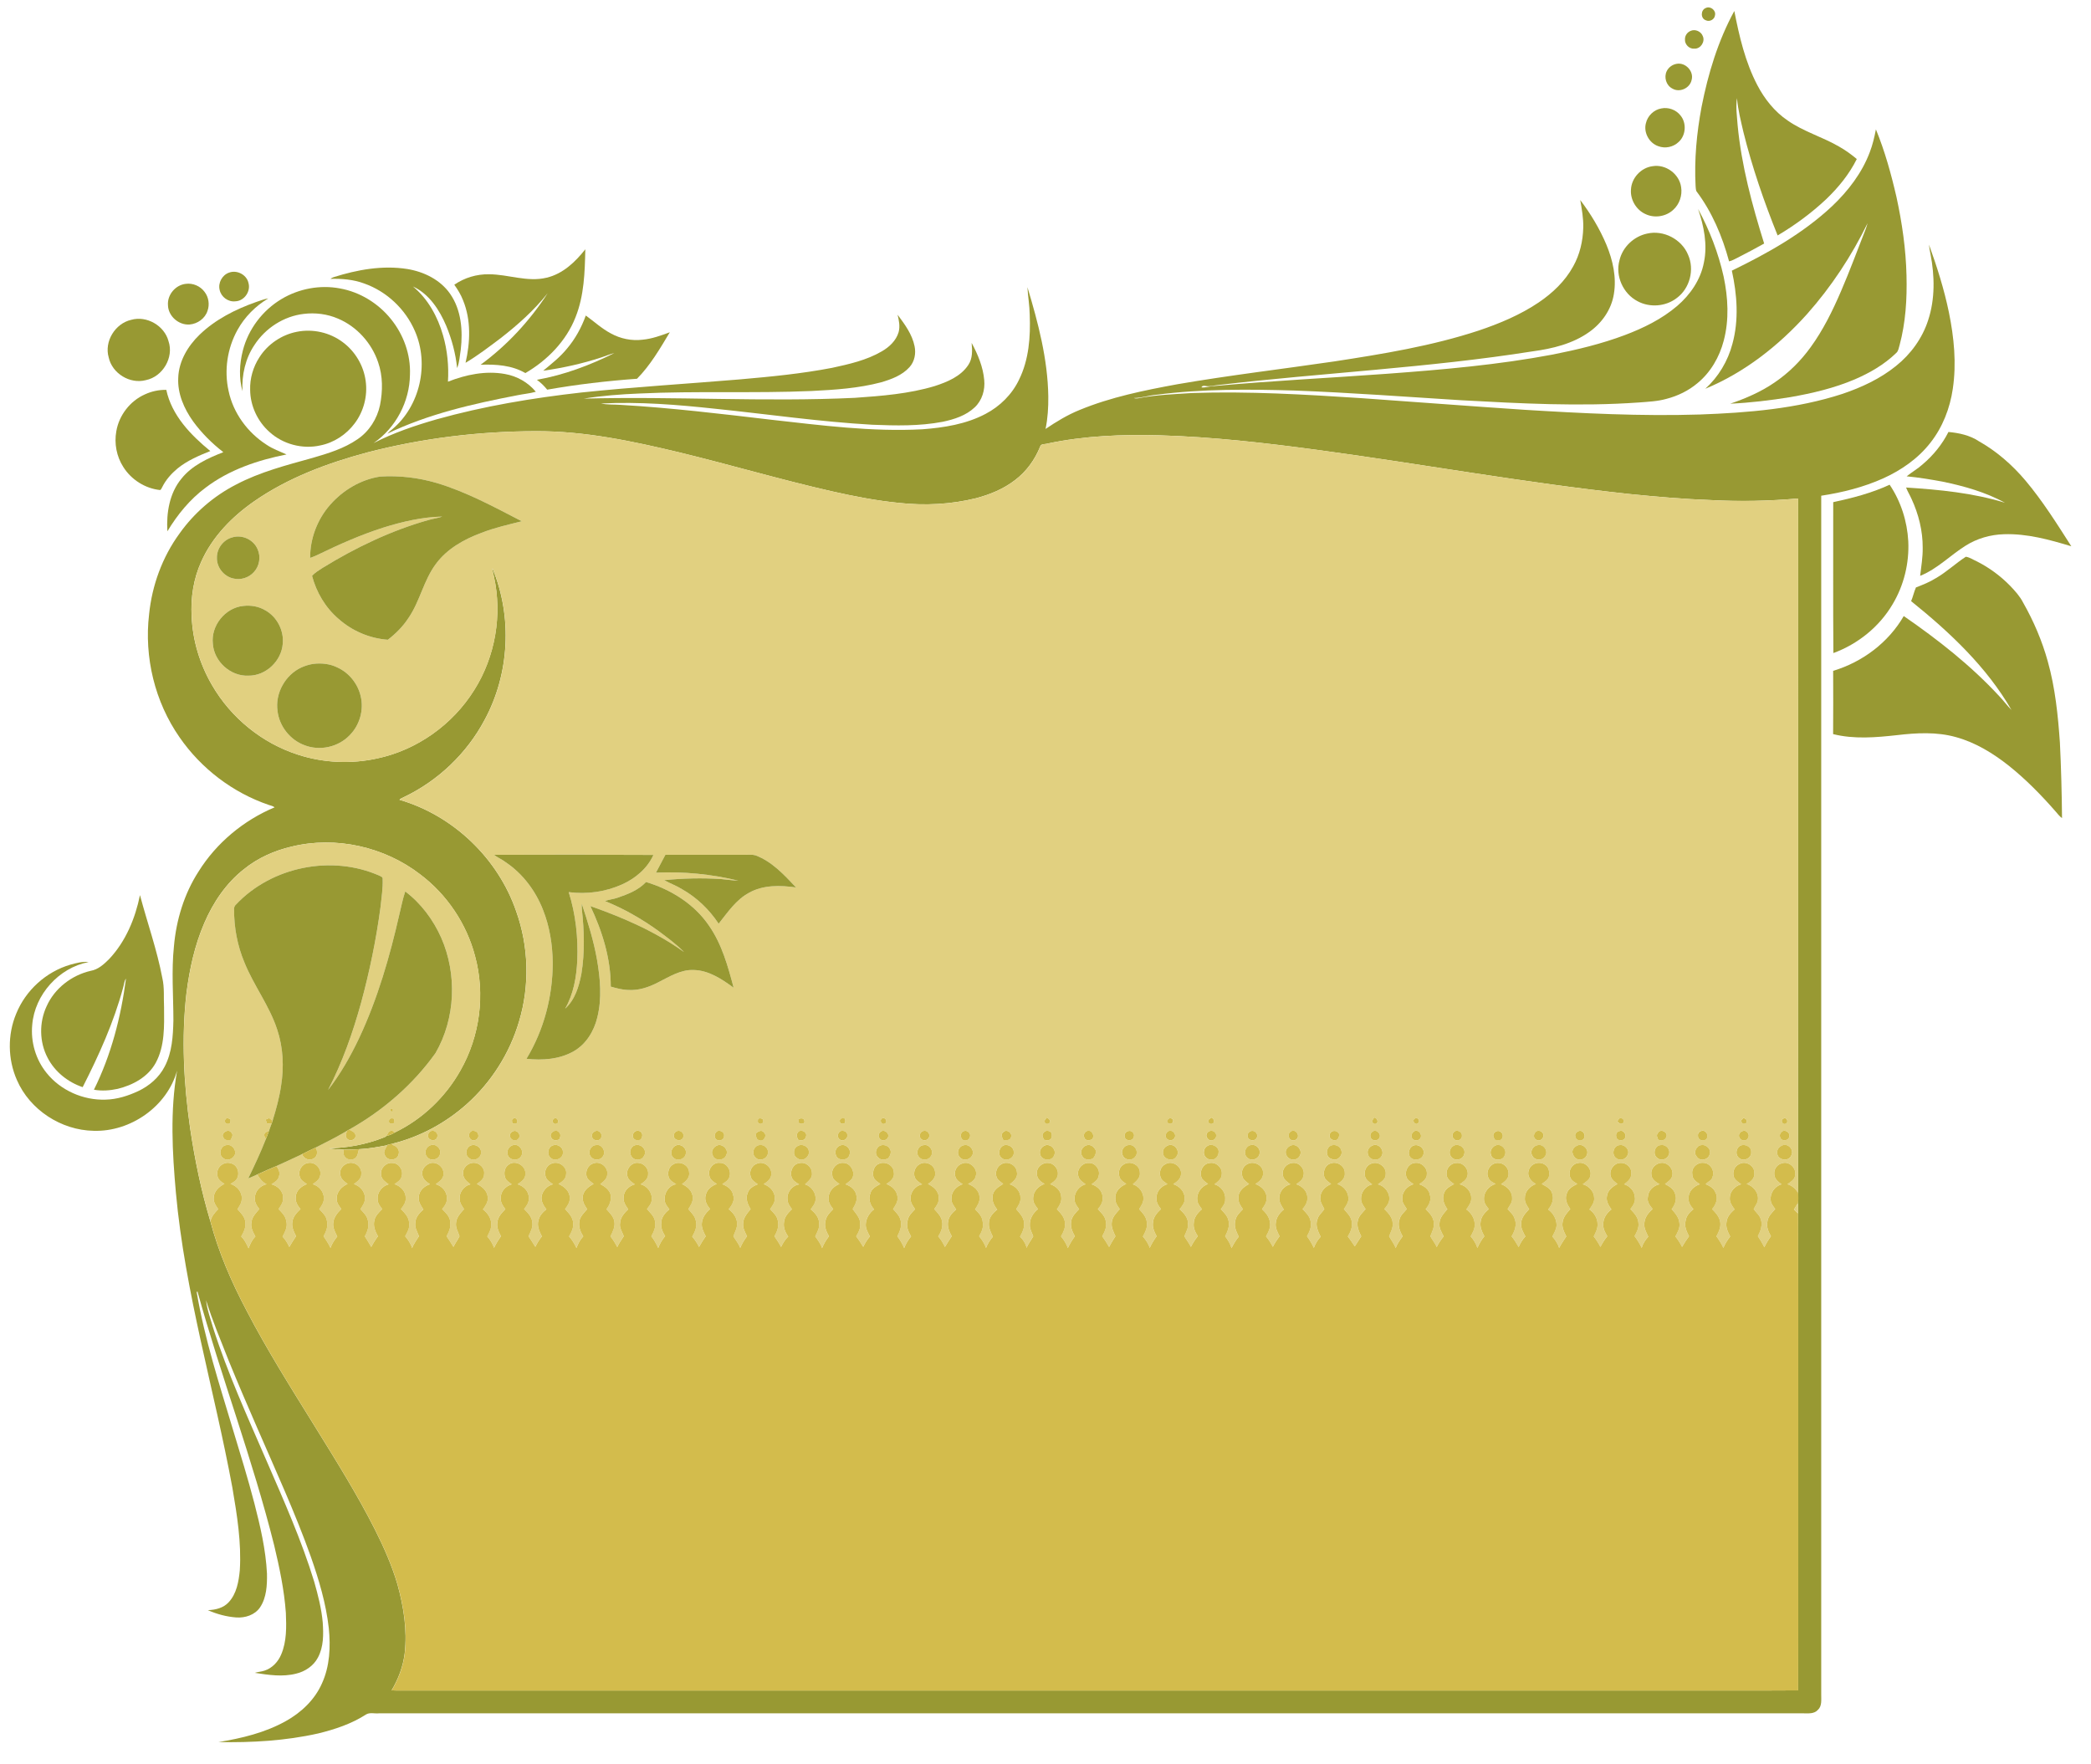 <?xml version="1.0" encoding="UTF-8"?>
<!DOCTYPE svg  PUBLIC '-//W3C//DTD SVG 1.1//EN'  'http://www.w3.org/Graphics/SVG/1.1/DTD/svg11.dtd'>
<svg enable-background="new 0 0 1920 1620" version="1.1" viewBox="0 0 1920 1620" xml:space="preserve" xmlns="http://www.w3.org/2000/svg">

	<path d="m1566.3 7.34c4.14-2.1 9.52 2.09 8.46 6.63-0.36 3.92-5.04 6.41-8.52 4.61-4.89-1.71-4.7-9.47 0.06-11.24z" fill="#989933"/>
	<path d="m1562.4 98.25c5.98-30.53 15.13-60.75 30.08-88.16 4.55 23.29 10.02 46.79 21.07 67.97 6.65 12.77 15.87 24.42 27.86 32.56 14.5 10.15 31.79 15.04 47.04 23.84 5.86 3.29 11.34 7.23 16.49 11.56-6.92 13.93-16.9 26.15-28.09 36.86-13.54 12.74-28.62 23.83-44.6 33.31-12.48-30.94-23.37-62.57-31.42-94.97-2.37-10.28-5.01-20.55-5.88-31.1-1.32 8.21 0.01 16.59 0.57 24.82 3.51 37.09 13.3 73.22 24.36 108.68-8.01 4.46-16.08 8.81-24.27 12.93-2.6 1.27-5.1 2.81-7.93 3.45-6.19-22.96-15.66-45.42-30.05-64.49-0.52-1.48-0.56-3.06-0.7-4.59-1.3-24.34 0.98-48.75 5.47-72.67z" fill="#989933"/>
	<path d="m1552.2 28.43c4.29-2.03 9.78 0.37 11.37 4.8 2.26 5.05-2.02 11.69-7.63 11.43-4.77 0.55-9.19-3.95-8.77-8.67-0.07-3.24 2.07-6.31 5.03-7.56z" fill="#989933"/>
	<path d="m1539.5 58.61c8.12-1.56 16.08 6.84 13.76 14.88-1.6 7.56-11.1 11.84-17.73 7.79-5.62-2.85-7.84-10.33-5.12-15.92 1.69-3.54 5.22-6.1 9.09-6.75z" fill="#989933"/>
	<path d="m1525.4 99.58c6.47-1.38 13.58 1.19 17.64 6.42 5.8 6.93 5.04 18.38-1.72 24.4-4.81 4.66-12.35 6.23-18.61 3.84-8.42-2.81-13.77-12.64-11.38-21.21 1.56-6.68 7.26-12.27 14.07-13.45z" fill="#989933"/>
	<path d="m1722.5 118.78c8.23 20.06 14.03 41.06 18.89 62.17 5.13 23.67 8.64 47.76 9.2 71.99 0.55 21.52-0.76 43.27-6.39 64.12-0.78 2.44-1.02 5.34-3.11 7.09-10.82 10.52-24.07 18.17-37.84 24.12-18.9 8.08-39.03 12.82-59.22 16.36-18.3 2.97-36.75 5.18-55.27 6.05 14.2-4.87 28.16-10.85 40.58-19.4 12.96-8.75 24.2-19.92 33.32-32.6 11.48-15.8 20.1-33.44 27.81-51.32 8.13-18.84 15.21-38.11 22.71-57.2 0.63-1.71 1.17-3.45 1.67-5.21-14.71 30.11-33.32 58.38-55.58 83.44-25.95 28.93-57.35 53.64-93.41 68.59 12.07-10.97 20.75-25.48 24.88-41.25 6.04-21.94 4.32-45.22-0.53-67.21 32.86-15.96 65.3-34.09 92.1-59.24 14.68-13.92 27.39-30.46 34.56-49.53 2.61-6.77 4.27-13.85 5.63-20.97z" fill="#989933"/>
	<path d="m1517.4 152.61c12.11-2.08 24.62 7.11 26.26 19.28 1.17 7.52-1.49 15.51-7.13 20.65-6.6 6.29-17.08 7.99-25.34 4.15-8.67-3.75-14.38-13.28-13.59-22.7 0.49-10.61 9.27-20.03 19.8-21.38z" fill="#989933"/>
	<path d="m1451 183.65c9.62 12.68 17.93 26.47 24.09 41.17 5.86 14.21 9.4 29.92 6.78 45.29-2.24 14-10.89 26.4-22.34 34.55-15.28 11.02-34.06 15.51-52.44 17.98-95.52 15.11-192.29 19.6-288.26 30.87-4 0.31-7.98 1.7-11.98 0.86-1.38-0.24-3.11-0.23-3.64 1.32 3.62 0.47 7.1-1.01 10.7-1.14 53.26-4.91 106.7-7.48 160.04-11.38 50.86-3.78 101.81-8.17 151.98-17.67 22.34-4.43 44.6-9.76 65.96-17.8 17.19-6.49 34.03-14.73 48.08-26.73 12.04-10.32 21.6-24.14 24.58-39.91 3.5-16.52-0.02-33.5-5.35-49.21 10.55 19.48 18.64 40.39 23.46 62.05 4.1 19.34 5.21 39.71 0.08 58.97-3.91 14.96-12.03 29.05-24.05 38.92-8.25 6.95-18.18 11.78-28.59 14.46-8.18 2.3-16.71 2.62-25.12 3.29-54.32 3.87-108.8 0.93-163.09-2.03-50.97-3.17-101.91-7-152.95-8.91-42.36-1.26-84.95-1.6-127.05 3.87-6.98 0.55-13.68 3-20.71 2.97 1.15 0.5 2.45 0.48 3.7 0.3 16.46-3.27 33.27-3.78 49.97-4.88 51.76-1.72 103.51 1.34 155.14 4.72 49.67 3.51 99.33 7.33 149.01 10.64 53.89 3.33 107.92 6.05 161.92 4.37 44.05-1.61 88.65-5.19 130.8-18.92 17.57-5.94 34.73-13.9 49.23-25.64 13.53-10.81 24.18-25.43 29.5-41.99 6.42-19.47 6.05-40.54 2.21-60.49-0.61-2.95-1.18-5.9-1.42-8.9 7.36 20.32 13.92 40.98 18.28 62.17 4.71 23.01 7.07 46.84 3.57 70.2-2.6 17.86-9.35 35.3-20.58 49.53-11.25 14.47-26.7 25.17-43.28 32.68-18.06 8.12-37.43 12.97-56.95 15.94 0 366.94-0.01 733.87 0 1100.8-0.08 4.76 0.86 10.54-3.11 14.09-3.37 3.76-8.74 3.15-13.27 3.13-436-0.01-872.01 0-1308 0-3.86 0.42-8.22-1.06-11.72 1-13.39 8.66-28.72 13.75-44.12 17.5-29.93 6.72-60.8 8.49-91.4 7.89 21.3-3.47 42.75-8.62 61.73-19.23 14.17-7.85 26.61-19.6 33.21-34.58 7.26-15.81 8.03-33.7 6.3-50.76-2.5-22.51-9.05-44.32-16.49-65.63-14.36-40.3-32.3-79.18-49.29-118.4-8.87-20.29-17.58-40.64-25.95-61.13-7.27-18.52-15.04-36.91-20.95-55.92 0.92 8.62 4.04 16.8 6.4 25.09 13.35 41.9 31.66 81.96 49.11 122.25 15.83 36.52 32.17 72.97 43.79 111.11 3.47 12.23 6.68 24.62 7.81 37.32 0.74 10.85 0.91 22.43-4.41 32.28-3.98 7.65-11.73 12.81-20 14.77-12.47 3.2-25.43 1.21-37.93-0.72 2.91-0.98 6.03-1.04 8.93-2.06 7.01-2.24 12.45-8.07 15.25-14.76 5.17-12.04 4.83-25.45 4.31-38.27-1.51-20.96-5.85-41.59-10.73-61.99-19.72-78.88-48.78-155.01-70.5-233.32-0.15 0.25-0.46 0.73-0.61 0.98 7.26 43.05 20.88 84.67 33.37 126.42 6.76 22.31 13.65 44.59 19.52 67.17 5.47 21.23 10.52 42.76 11.61 64.74 0.17 10.5-0.33 21.87-6.33 30.91-4.76 7.04-13.71 9.89-21.9 9.31-8.99-0.66-17.85-3.07-26.08-6.7 6.96-0.22 14.33-1.95 19.18-7.3 7.26-7.83 9.17-18.94 10.17-29.19 1.61-25.5-2.53-50.87-6.8-75.92-16.68-90.42-43.52-179.08-51.87-270.93-3.33-37.22-5.41-75.07 1.1-112.08-9.19 32.97-42.74 56.37-76.68 55.28-29.78-0.53-58.59-19.23-70.43-46.68-8.41-19.05-8.68-41.54-0.66-60.77 8.69-21.57 27.56-38.69 49.92-45.15 5.38-1.45 10.95-3.05 16.58-2.33-27.31 5.19-49.48 29.9-51.75 57.61-1.51 15.71 3.22 31.92 13.18 44.19 12.87 16.09 33.7 25.24 54.22 24.51 10.42-0.23 20.54-3.46 29.91-7.82 10.16-4.79 19.18-12.49 24.33-22.59 6.8-12.98 7.64-27.98 7.99-42.34-0.01-22.7-1.89-45.47 0.5-68.12 2.12-24.13 9.37-48.03 22.53-68.49 16.41-26.32 41.33-47.06 69.9-59.03-1.53-1.23-3.5-1.6-5.31-2.2-33.03-11.21-62.13-33.4-81.95-62.08-22.74-32.6-32.63-73.59-27.99-113.01 2.69-26.55 12.15-52.49 27.9-74.09 13.42-18.91 31.46-34.47 52.1-45.05 22-11.58 46.23-17.75 70.04-24.4 14.33-4.17 28.99-8.59 41.39-17.19 10.65-7.19 17.96-18.75 20.6-31.27 2.56-12.95 2.66-26.69-1.7-39.27-5.95-17.76-19.59-32.94-36.92-40.21-9.82-4.23-20.78-5.61-31.37-4.31-18.35 2.1-35.24 13.06-45.26 28.49-8.41 12.4-11.76 27.64-11.06 42.49-3.37-12.14-2.75-25.16 0.35-37.28 5-19.66 18.14-36.99 35.54-47.35 15.92-9.53 35.37-13.2 53.63-9.73 18.32 3.27 35.14 13.63 46.79 28.08 11.59 14.26 18.27 32.65 17.49 51.1-0.27 24.68-12.96 48.85-33.37 62.8 18.39-9.45 38.05-16.09 57.87-21.79 43.45-12.17 88.09-19.58 132.88-24.63 48.29-5.1 96.76-7.94 145.13-12.01 28.47-2.48 56.98-5.23 85.08-10.63 15.64-3.39 31.64-6.96 45.6-15.11 6.87-3.93 13.17-9.8 15.49-17.58 1.49-5.33 0.34-10.87-0.92-16.11 6.55 8.76 13.37 17.96 15.59 28.91 1.4 6.67 0.03 14.07-4.62 19.21-6.78 7.57-16.68 11.2-26.18 13.98-20.81 5.5-42.42 6.88-63.83 7.96-52.71 2.25-105.5-0.19-158.2 2.31-17.05 0.69-34.1 2.01-50.95 4.69 82.97-2.25 166.02 3.23 248.98-0.73 24.62-1.74 49.53-3.64 73.29-10.79 11.57-3.76 23.88-8.83 30.85-19.37 4.05-5.99 3.69-13.44 3.05-20.3 5.69 10.59 10.51 22.02 11.57 34.11 0.91 9.08-1.97 18.76-8.73 25.08-8.01 7.6-18.88 11.05-29.46 13.28-21.28 4.05-43.08 3.58-64.63 2.7-48.17-2.72-95.96-9.71-143.93-14.65-34.9-3.75-70.02-6.63-105.13-4.84 5.94 1.24 12.06 0.79 18.09 1.25 46.21 2.7 92.19 8.23 138.14 13.64 46.07 5.14 92.37 11.24 138.82 8.77 19.88-1.5 40.18-4.68 58.01-14.11 13.22-6.91 24.36-17.91 30.79-31.42 9.09-18.41 10.61-39.46 9.81-59.67-0.14-8.49-1.65-16.87-2.12-25.33 9.84 32.61 18.67 66.06 19.17 100.33 0.1 10.01-0.47 20.07-2.52 29.89 9.91-6.65 20.13-12.93 31.23-17.41 28.69-11.85 59.28-18.03 89.69-23.62 47.82-8.25 96.03-13.91 144.03-20.95 44.71-6.86 89.62-14.17 132.7-28.34 19.24-6.48 38.2-14.4 55.1-25.79 12.78-8.62 24.33-19.57 31.76-33.21 6.07-10.82 8.93-23.22 9.22-35.57 0.24-8.54-1.34-16.96-2.76-25.34m-1113.8 231.81c-36.51 9.76-72.65 23.19-103.86 44.87-20.37 14.15-38.47 32.65-48.63 55.54-7.08 15.66-9.73 33.03-8.77 50.13 0.94 22.2 7.57 44.06 18.79 63.21 17.37 30.01 46.08 53.31 79.14 63.85 23.24 7.48 48.48 8.6 72.32 3.38 36.65-7.73 69.46-31.13 89.23-62.87 19.37-30.64 25.88-68.99 18.03-104.34-0.64-2.47-1.23-4.96-1.37-7.51 18.56 44.39 15.78 97.02-7.12 139.31-16.3 30.71-42.69 55.91-74.07 70.86-1.47 0.66-3.03 1.26-4.12 2.5 49.4 14.36 90.56 53.83 107.22 102.48 11.49 32.23 12.47 68.12 2.64 100.91-8.53 29.1-25.35 55.74-47.98 75.95-19.34 17.32-42.86 30.08-68.08 36.34-1.64 0.37-3.27 0.76-4.9 1.19l-0.18 0.34c-8.6 1.57-17.23 3.26-25.99 3.6-4.65 0.37-9.32 0.34-13.98 0.4-4.55-0.1-9.13-0.28-13.6-1.18 16.96-0.41 33.91-3.47 49.74-9.68 1.01-0.55 2.41-0.73 3.09-1.7 2.81-0.51 5.43-1.69 7.81-3.23 25.29-12.18 46.48-32.51 60.2-56.95 17.91-31.45 22.88-69.96 13.4-104.9-7.76-29.69-25.78-56.53-50.27-75-32.95-25.44-77.47-35.47-118.03-25.63-15.85 3.67-31.15 10.44-43.84 20.73-16.36 12.81-28.32 30.54-36.45 49.51-8.83 20.41-13.59 42.34-16.39 64.33-4.76 41.34-2.49 83.2 3.4 124.3 4.3 28.76 10.16 57.35 18.54 85.21 7.5 28.4 19.3 55.52 32.97 81.47 18.95 36.52 40.94 71.33 62.61 106.28 19.36 31.3 39 62.52 55.61 95.41 8.16 16.23 15.55 32.94 20.67 50.41 5.6 20.43 9.02 41.84 6.59 63.03-1.46 12.09-5.81 23.65-12.02 34.08 5.11 0.32 10.24 0.13 15.36 0.17 380.65-0.01 761.29 0 1141.9 0 44.73-0.11 89.46 0.19 134.19-0.13 0.14-38.05 0.01-76.09 0.07-114.13-0.1-107.92 0.15-215.83-0.12-323.74 0.05-3.21 0.09-6.41-0.14-9.6 0.47-3.1 0.41-6.29 0.09-9.39 0.2-212.51-0.01-425.03 0.1-637.55-26.6 2.37-53.35 2.9-80.01 1.47-24.78-0.88-49.49-3.03-74.15-5.5-96.07-10.2-191.15-27.61-286.85-40.52-48.14-6.47-96.49-12.01-145.08-13.44-34.49-0.94-69.26 0.39-103.11 7.57-2.27 0.79-5.95-0.09-6.76 2.79-4.79 12.08-12.74 23-23.15 30.83-10.48 8.09-22.95 13.2-35.68 16.56-22.94 5.68-46.9 6.9-70.36 4.35-20.86-2.03-41.47-6.04-61.89-10.65-46.89-10.65-93.02-24.31-139.73-35.66-43.4-10.41-87.54-19.82-132.38-19.58-52.08 0.11-104.24 6.43-154.68 19.52z" fill="#989933"/>
	<path d="m1512.4 214.49c15.04-3.52 31.69 5.13 37.59 19.37 6.15 13.6 1.67 31.01-10.4 39.82-10.11 7.85-24.8 8.97-36.02 2.85-13.16-6.84-20.57-23.23-16.51-37.57 2.83-12.15 13.19-21.91 25.34-24.47z" fill="#989933"/>
	<path d="m501.93 254.97c14.84-3.47 26.36-14.46 35.52-26.07-0.45 21.01-1.06 42.67-9.02 62.44-8.56 21.9-25.94 39.53-46.02 51.23-12.31-7.23-27.14-8.18-41.09-7.67 24.38-17.86 45.2-40.43 61.63-65.74-12.48 15.76-27.61 29.18-43.42 41.49-10.44 7.82-20.84 15.82-32.05 22.48 4.35-18.8 5.16-39.22-2.28-57.37-1.99-5.13-4.85-9.87-8.06-14.32 9.3-6.42 20.57-9.81 31.88-9.6 17.69 0.03 35.23 7.44 52.91 3.13z" fill="#989933"/>
	<path d="m306.32 254.49c21.72-6.86 44.9-11.08 67.64-7.49 15.23 2.48 30.27 9.81 39.29 22.71 10.36 14.78 11.84 33.83 9.84 51.27-0.97 5.69-1.14 11.63-3.36 17.01-1.33-13.32-4.88-26.39-9.97-38.76-6.22-14.65-15.67-29.3-30.59-36.19 13.83 11.41 22.76 27.78 27.62 44.85 4 13.79 5.4 28.26 4.53 42.58 16.49-6.5 34.7-10.27 52.36-7.06 10.99 1.91 21.21 7.67 28.31 16.3-5.51 1.6-11.27 2.04-16.88 3.2-40.78 7.84-81.83 17.18-119.45 35.27 1.33-1.52 2.91-2.8 4.51-4.02 25.54-21.29 34.14-59.86 20.8-90.19-8.66-20.1-25.84-36.34-46.49-43.65-9.94-3.71-20.57-4.55-31.09-4.27 0.9-0.66 1.88-1.18 2.93-1.56z" fill="#989933"/>
	<path d="m210.25 250.35c7.26-2.78 16.26 1.83 17.91 9.5 2.24 7.75-3.94 16.57-12.05 16.81-6.6 0.81-13.08-4.01-14.43-10.47-1.6-6.45 2.32-13.63 8.57-15.84z" fill="#989933"/>
	<path d="m170.47 260.64c6.57-0.95 13.54 2.04 17.42 7.43 3.72 4.82 4.73 11.56 2.67 17.28-2.22 7.07-9.19 12.02-16.46 12.61-10.05 0.75-19.76-7.76-19.87-17.93-0.65-9.4 6.9-18.32 16.24-19.39z" fill="#989933"/>
	<path d="m235.08 277.34c3.71-1.23 7.37-2.72 11.26-3.33-11.76 6.98-21.69 17.01-28.31 29-9.33 16.84-12.35 37.12-8.14 55.93 4.24 20.32 17.46 38.23 34.82 49.38 5.67 3.88 12.19 6.12 18.36 8.96-26.34 5.21-52.63 14.06-74.22 30.44-14.43 10.7-25.94 24.82-35.16 40.13-1.03-16.84 1.87-34.98 12.9-48.33 9.72-12.17 24.31-18.82 38.47-24.34-10.48-8.15-20-17.62-27.82-28.36-8.22-11.55-14.31-25.37-13.58-39.81 0.47-15.31 8.81-29.29 19.6-39.7 14.52-14.01 32.94-23.3 51.82-29.97z" fill="#989933"/>
	<path d="m520.77 319.93c7.53-8.9 13.17-19.27 17.12-30.22 7.66 5.52 14.65 12.03 23.05 16.46 8.8 4.86 19.1 6.98 29.09 5.74 8.67-0.8 16.89-3.83 25-6.82-8.96 14.93-17.79 30.2-30.11 42.68-27.63 2.01-55.19 5.21-82.48 10.02-2.74-3.41-5.9-6.47-9.44-9.05 24.82-4.41 48.64-13.32 71.13-24.57-4.08 0.99-7.92 2.72-11.91 4-17.39 5.71-35.34 9.68-53.46 12.23 7.72-6.37 15.67-12.63 22.01-20.47z" fill="#989933"/>
	<path d="m120.5 293.66c14.24-4.03 30.47 5.35 34.24 19.62 5.1 14.98-5.35 32.59-20.74 35.74-14.63 3.92-31.01-6.08-34.2-20.86-4.23-14.65 5.94-31.17 20.7-34.5z" fill="#989933"/>
	<path d="m272.51 304.67c14.6-2.96 30.37 0.56 42.27 9.56 11.39 8.44 19.18 21.59 21 35.67 1.89 13.58-1.82 27.84-10.07 38.8-7.64 10.25-19.02 17.79-31.6 20.29-16.33 3.7-34.28-1.08-46.66-12.34-10.94-9.67-17.64-24.03-17.76-38.66-0.34-10.52 2.76-21.07 8.47-29.88 7.64-12.05 20.36-20.69 34.35-23.44z" fill="#989933"/>
	<path d="m133.1 362.11c6.12-2.85 12.85-4.25 19.59-4.15 4.98 23.44 22.47 41.52 40.41 56.2-10.55 4.2-21.18 8.76-30.06 15.97-5.65 4.7-10.68 10.31-13.97 16.93-0.67 0.94-0.92 2.33-2.01 2.91-13.73-1.41-26.51-9.51-33.83-21.17-6.19-9.61-8.47-21.62-6.42-32.85 2.5-14.68 12.66-27.82 26.29-33.84z" fill="#989933"/>
	<path d="m337.29 415.46c50.44-13.09 102.6-19.41 154.68-19.52 44.84-0.24 88.98 9.17 132.38 19.58 46.71 11.35 92.84 25.01 139.73 35.66 20.42 4.61 41.03 8.62 61.89 10.65 23.46 2.55 47.42 1.33 70.36-4.35 12.73-3.36 25.2-8.47 35.68-16.56 10.41-7.83 18.36-18.75 23.15-30.83 0.81-2.88 4.49-2 6.76-2.79 33.85-7.18 68.62-8.51 103.11-7.57 48.59 1.43 96.94 6.97 145.08 13.44 95.7 12.91 190.78 30.32 286.85 40.52 24.66 2.47 49.37 4.62 74.15 5.5 26.66 1.43 53.41 0.9 80.01-1.47-0.11 212.52 0.1 425.04-0.1 637.55-2.2-3.76-5.57-6.71-9.77-7.97 2.84-2.18 6.81-4.19 7.02-8.24 1.47-6.59-5.75-13.4-12.19-10.92-4.4 1.01-7.36 5.39-6.93 9.84 0.03 4.26 3.52 7.16 6.71 9.41-6.32 1.65-10.83 8.17-10 14.67 0.16 3.15 2.43 5.55 4.16 8.01-3.1 3.46-6.86 6.95-7.23 11.89-1 4.67 1.05 9.13 3.29 13.1-2.34 3.19-4.43 6.55-6.08 10.15-1.7-3.55-3.75-6.91-5.92-10.17 2.48-4.76 4.57-10.4 2.63-15.73-1.09-3.75-4.45-6.05-6.46-9.2 1.39-2.99 3.79-5.66 3.91-9.1 0.45-6.42-4.5-12.13-10.44-13.95 3.87-1.91 7.7-5.39 7.12-10.12 0.22-6.76-8.11-11.61-13.86-8.09-4.86 2-6.7 8.18-4.57 12.78 1.52 2.44 4.05 3.99 6.33 5.69-5.65 1.58-10.49 6.64-10.47 12.71-0.2 3.95 2.14 7.31 4.41 10.33-3.45 3.1-6.95 6.75-7.38 11.62-0.95 4.75 1.2 9.23 3.36 13.32-2.46 3.25-4.82 6.62-6.25 10.47-1.72-3.78-3.95-7.29-6.39-10.63 2.27-4.33 4.67-9.27 3.22-14.26-1.04-4.34-4.14-7.66-7.18-10.72 3.52-4.12 5.91-10.05 3.07-15.21-1.48-4.03-5.29-6.1-8.97-7.71 1.97-2.4 5.77-3.27 6.32-6.76 2.18-5.77-2.26-12.73-8.48-12.82-5.67-0.55-11.16 4.51-10.14 10.35-0.25 4.47 3.65 7.12 6.95 9.29-5.49 1.8-10.62 6.44-10.29 12.67-0.55 4.02 1.84 7.39 4.37 10.24-3.46 2.74-6.64 6.22-7.19 10.8-1.29 4.94 0.89 9.75 3.16 14.04-2.29 3.16-4.48 6.4-6.41 9.8-1.65-3.44-3.77-6.62-6.13-9.6 2.07-3.76 4.41-7.8 3.71-12.28-0.37-5.12-3.88-9.13-7.13-12.78 3.09-3.97 5.09-9.24 3.13-14.17-1.29-4.47-5.45-6.9-9.28-8.91 2.68-2.11 6.15-4.08 6.73-7.78 1.29-5.77-3.62-11.77-9.51-11.7-5.28 0.06-10.34 4.89-9.71 10.34-0.09 4.53 4.01 7.32 7.52 9.35-5.59 1.23-10.43 5.7-10.69 11.64-1.07 4.36 1.8 7.95 4.35 11.1-3.56 3.14-6.82 7.02-7.46 11.89-1.03 4.83 1.44 9.32 3.47 13.52-2.67 3.02-5.03 6.36-6.04 10.32-1.76-3.87-4.09-7.43-6.57-10.86 2.09-3.63 4.11-7.62 3.58-11.95-0.17-5.28-4-9.24-7.4-12.85 2.51-3.17 4.9-6.93 4.06-11.18-0.35-5.59-4.68-10.01-9.85-11.63 3.18-2.23 6.55-5.12 6.62-9.34 0.86-5.56-4.41-10.62-9.84-10.26-6.28-0.08-11.16 7.24-8.8 13.02 1.06 2.81 3.72 4.49 5.92 6.37-4.45 2.36-9.14 5.8-9.67 11.24-0.91 4.51 1.65 8.56 4.13 12.08-4.56 3.4-7.98 8.8-7.46 14.66-0.03 3.66 1.92 6.87 3.67 9.96-2.42 3.06-4.58 6.32-6.31 9.82-1.7-3.43-3.83-6.6-6.13-9.63 1.76-3.52 3.73-7.21 3.49-11.27 0.06-5.47-3.11-10.45-7.47-13.54 2.07-3.12 4.72-6.38 4.38-10.37 0-6.12-4.81-11.17-10.5-12.75 2.92-2.15 6.72-4.32 7.09-8.34 1.16-6.23-5.07-12.69-11.38-11.13-6.21 0.82-9.74 8.5-6.84 13.9 1.17 2.59 3.87 3.84 6.15 5.3-4.12 2-8.77 4.46-9.84 9.36-1.88 4.89 0.72 9.75 3.39 13.74-3.06 3.44-6.42 7.11-7.03 11.88-0.95 4.69 1.3 9.13 3.38 13.17-2.31 3.46-4.63 6.92-6.59 10.59-1.23-3.95-3.57-7.36-6.23-10.46 1.64-3.28 3.72-6.56 3.88-10.33 0.02-5.76-3.1-11.2-7.74-14.5 3.37-3.99 5.61-9.44 3.72-14.62-1.12-4.67-5.85-6.63-9.59-8.8 2.49-1.96 5.9-3.6 6.62-6.99 0.64-3.82 0.03-8.57-3.64-10.68-5.17-3.74-13.33-1.1-14.92 5.19-1.87 5.31 2.07 10.19 6.57 12.5-5.47 1.9-10.26 6.77-10.15 12.86-0.39 3.87 2 7.11 3.93 10.23-3.32 3.64-7.11 7.58-7.33 12.81-0.5 4.47 1.88 8.46 3.9 12.25-2.69 2.82-4.68 6.18-6.2 9.75-1.93-3.43-4.01-6.78-6.44-9.85 2.77-4.78 5.04-10.57 2.81-16.03-0.99-3.77-4.14-6.18-6.51-9.02 1.74-3.18 4.57-6.14 4.14-10.05 0.16-6.11-4.75-10.92-10.19-12.8 3.24-2.15 6.94-4.88 6.93-9.22 0.34-5.18-3.88-10.2-9.16-10.24-6.61-0.71-12.2 6.83-9.62 12.97 0.89 3.29 4.12 4.85 6.9 6.31-6.15 1.68-10.98 7.43-10.7 13.94-0.07 3.6 2.31 6.45 4.38 9.15-3.44 3.07-6.97 6.67-7.43 11.52-0.9 4.76 1.2 9.3 3.4 13.39-2.57 3.29-4.74 6.89-6.38 10.74-1.25-3.98-3.49-7.52-6.17-10.67 1.91-3.43 3.98-7.07 3.66-11.14 0-5.52-3.31-10.42-7.64-13.59 2.15-3.12 4.75-6.43 4.47-10.45 0.08-6.13-4.84-11.3-10.63-12.62 2.75-1.89 6.03-3.76 7-7.2 1.98-5.75-3.12-12.59-9.19-12.39-5.1-0.3-9.9 4.14-9.81 9.28-0.6 4.67 3.44 7.88 6.94 10.11-3.73 2.06-8.09 4.21-9.36 8.65-1.92 5.02 0.21 10.28 3.15 14.42-3.14 3.75-7.01 7.57-7.23 12.78-0.61 4.46 1.88 8.41 3.87 12.18-2.51 3.04-4.72 6.32-6.45 9.87-1.39-3.66-4.05-6.58-5.82-9.98 1.43-3.88 3.7-7.68 3.13-11.98 0.11-5.42-3.95-9.33-7.42-12.9 3.02-3.59 5.45-8.3 3.88-13.08-0.76-5.1-5.27-8.21-9.78-9.78 3.15-2.31 7.18-4.86 6.99-9.32 0.54-5.93-5.24-11.23-11.08-10.23-5.67 0.47-9.38 6.94-7.88 12.21 0.74 3.51 4.07 5.39 6.78 7.29-6 1.69-10.92 7.27-10.37 13.73-0.12 3.56 2.49 6.21 4.09 9.14-2.34 2.88-5.51 5.28-6.52 9.04-2.19 5.43 0.06 11.19 2.79 15.95-2.47 3.38-5.05 6.76-6.4 10.78-1.44-3.92-4.12-7.16-6.06-10.79 1.45-3.93 3.76-7.77 3.24-12.13-0.13-5.36-4.13-9.33-7.63-12.9 1.77-2.37 3.98-4.68 4.42-7.73 1.14-6.69-3.83-13.43-10.33-14.96 3.19-2.33 7.41-4.86 7.16-9.4 0.75-6.66-6.93-12.15-13.03-9.69-4.34 1.43-6.97 6.18-6.11 10.64 0.23 4.01 3.89 6.24 6.73 8.47-6.11 1.38-10.52 7.41-10.24 13.61 0.09 3.49 2.31 6.35 4.19 9.13-2.78 3.27-6.41 6.25-7.16 10.72-1.21 4.98 1 9.86 3.15 14.25-1.98 3.07-3.98 6.13-5.93 9.23-2.02-3.1-4.13-6.13-6.38-9.05 2.4-3.99 4.43-8.55 3.65-13.32-0.49-4.88-4.29-8.33-7.28-11.85 2-3.06 4.53-6.27 4.16-10.16-0.21-6-4.61-11.19-10.29-12.87 3.74-2 7.52-5.38 6.98-10.07 0.18-6.37-6.93-11.05-12.78-8.87-5.71 1.43-7.85 8.53-5.64 13.54 1.45 2.27 3.81 3.73 5.87 5.42-5.03 2.07-9.64 6.22-9.91 12-0.61 4.08 1.95 7.48 3.64 10.94-1.9 3.28-5.48 5.58-6.3 9.53-2.21 5.5 0.57 11.03 2.93 15.93-2.76 2.95-4.87 6.43-6.25 10.23-1.66-3.82-3.89-7.33-6.28-10.71 2.26-4.06 4.42-8.62 3.38-13.39-0.63-4.81-4.26-8.22-7.44-11.52 2.38-2.89 4.69-6.22 4.35-10.17 0.34-6.13-4.64-10.93-10.12-12.66 2.66-1.97 5.96-3.91 6.48-7.51 1.92-5.95-3.41-12.81-9.68-12.07-5.56 0.25-10.39 5.71-9.1 11.33 0.45 3.91 4.03 6.12 6.87 8.31-5.68 1.45-10.25 6.61-10.21 12.61-0.13 3.95 2.12 7.34 4.17 10.53-3.65 3.03-6.81 7-7.29 11.89-0.9 4.55 1.43 8.74 3.39 12.67-2.3 3.09-4.45 6.3-6.17 9.75-1.7-3.45-3.85-6.65-6.23-9.64 2.15-4.02 4.59-8.41 3.58-13.13-0.73-4.8-3.81-8.71-7.29-11.88 2.16-2.99 4.5-6.26 4.12-10.16 0.41-6.19-4.81-10.96-10.18-12.93 3.61-2.1 7.43-5.37 7.01-10 0.43-6.99-8.2-11.51-14.07-8.41-3.99 1.81-6.18 6.45-5.11 10.69 0.51 3.59 3.74 5.65 6.34 7.76-4.85 2.5-10.26 6.78-9.67 12.88-0.44 3.92 1.93 7.18 4.04 10.23-3.02 3.09-6.52 6.28-7.03 10.85-1.35 5.08 1.03 9.94 3.21 14.39-2.69 3.18-4.79 6.78-6.66 10.49-1.1-4.03-3.36-7.56-5.85-10.85 2.14-4.33 4.35-9.13 3.16-14.08-0.75-4.48-4.18-7.68-7.13-10.84 2-2.68 4.32-5.56 4-9.13 0.58-6.23-3.98-12.01-9.85-13.7 3.07-2.34 6.75-5.06 6.72-9.35 0.71-5.85-5.12-11.21-10.87-10.21-6.74 0.39-10.49 8.9-7.16 14.49 1.45 1.96 3.54 3.31 5.44 4.81-6.01 2.02-10.64 8.14-9.89 14.6 0.17 3.33 2.39 5.98 4.28 8.56-3.83 3.24-7.38 7.45-7.51 12.71-0.63 4.4 1.4 8.46 3.71 12.04-2.43 3.07-4.6 6.34-6.35 9.85-1.59-3.52-4.13-6.46-6.02-9.78 1.56-3.89 4.01-7.69 3.31-12.1 0-5.37-4-9.32-7.58-12.78 2.32-2.93 5.02-6.15 4.55-10.16 0.05-6.14-4.91-11.05-10.48-12.81 3.33-2.07 6.94-4.87 7.18-9.14 0.84-7.22-8.24-13.11-14.42-9.14-6.08 2.83-6.75 12.61-1.02 16.12 0.96 0.74 1.97 1.46 2.98 2.18-5.62 1.6-10.37 6.68-10.06 12.78-0.38 3.87 1.81 7.19 4.09 10.09-3.38 3.25-6.91 6.98-7.26 11.93-0.89 4.64 1.15 9.02 3.29 13-2.45 3.38-4.65 6.94-6.37 10.74-1.18-3.98-3.61-7.36-6.25-10.48 2.15-4.07 4.51-8.52 3.57-13.29-0.45-4.82-3.9-8.45-7.01-11.83 1.69-2.85 3.82-5.72 3.89-9.16 0.45-6.1-3.98-11.85-9.7-13.66 3.17-2.88 7.21-6.13 6.44-10.96 0.02-7.27-9.67-11.31-15.19-7-4.38 2.59-5.08 8.78-2.75 12.97 1.38 2 3.54 3.24 5.46 4.69-5.32 2.11-10.45 6.81-10 13-0.37 3.86 1.93 7.1 4.01 10.1-3.06 3.45-6.69 6.97-7.26 11.81-0.81 4.64 1.45 8.96 3.33 13.05-2.08 3.21-4.07 6.49-5.84 9.89-1.94-3.39-4-6.71-6.31-9.85 2.4-4.26 4.62-9.18 3.2-14.16-0.76-4.49-4.29-7.57-7.21-10.75 2.64-3.11 5.01-6.85 4.31-11.13-0.08-5.78-4.95-10.03-10.1-11.69 2.66-2.01 6.03-3.97 6.51-7.61 1.73-5.56-2.89-12.13-8.78-11.95-6.19-0.51-11.83 6.14-9.83 12.17 0.74 3.51 4.04 5.44 6.71 7.43-6.44 1.55-11.03 8.12-10.16 14.7 0.27 3.14 2.35 5.63 4.11 8.1-3.13 3.28-6.76 6.69-7.29 11.46-0.86 4.77 1.12 9.37 3.42 13.44-2.49 3.4-4.68 7-6.45 10.83-1.3-4.01-3.7-7.48-6.27-10.76 2.14-3.69 4.14-7.75 3.58-12.14-0.1-5.25-3.91-9.22-7.36-12.71 2.3-3.32 4.6-7.07 3.97-11.3-0.14-5.81-5-10.08-10.19-11.74 2.32-1.62 4.92-3.2 6.19-5.86 2.94-5.41-1.26-12.96-7.35-13.56-5.72-1.05-11.88 4.19-10.93 10.14-0.08 4.35 3.59 7.14 6.99 9.1-5.66 1.8-10.39 6.77-10.5 12.92-0.32 3.95 2.19 7.2 4.45 10.17-4.52 3.52-7.81 8.93-7.49 14.81-0.08 3.66 1.99 6.8 3.14 10.16-1.92 3.59-4.64 6.76-6.08 10.63-0.87-4.02-3.08-7.52-6.05-10.32 2.27-4.1 4.44-8.66 3.62-13.48-0.62-4.79-4.18-8.32-7.17-11.81 1.94-3.09 4.25-6.33 3.93-10.17 0.31-5.94-4.41-10.99-9.84-12.65 3.64-2.59 7.71-6.28 6.6-11.27-0.57-6.68-9.04-10.8-14.58-6.92-5.23 2.94-6.47 11.47-1.41 15.13 1.09 0.95 2.24 1.84 3.4 2.76-4.28 2.56-9.49 5.76-9.73 11.34-0.66 4.53 1.46 8.77 4.25 12.2-3.94 3.01-7.64 7.2-7.69 12.43-0.31 4.49 1.83 8.56 3.67 12.51-2.65 3.06-4.85 6.5-6.28 10.3-1.32-4.01-3.7-7.5-6.31-10.76 2.32-3.93 4.25-8.38 3.27-13.04-0.26-4.88-3.76-8.49-7.02-11.71 2.22-3.35 4.66-7.03 4.08-11.26-0.2-5.96-5.28-10.17-10.53-11.97 2.99-1.55 6.35-3.48 7.05-7.1 2.36-6.95-5.71-14.72-12.51-11.64-4.95 1.58-8.03 7.44-6.03 12.35 0.97 3.16 3.99 4.88 6.6 6.57-5.59 1.75-10.43 6.64-10.35 12.79-0.52 4.05 2.3 7.23 4.33 10.4-3.43 2.93-6.87 6.47-7.41 11.19-0.91 4.76 1.14 9.32 3.35 13.41-2.18 3.23-4.27 6.53-6.26 9.88-1.6-3.53-3.64-6.83-6.17-9.76 2.79-4.09 4.54-9.13 3.51-14.09-0.89-4.47-4.25-7.75-7.18-10.99 2.21-2.95 4.54-6.23 4.09-10.14 0.4-6.15-4.79-10.53-9.84-12.9 3.91-2.36 7.83-6.43 6.49-11.41-0.69-6.25-8.4-9.95-13.78-6.91-4.46 2.1-6.51 7.82-4.77 12.34 1.24 2.98 4.23 4.59 6.75 6.36-6.24 1.05-11.22 7.29-10.57 13.63-0.07 3.52 2.26 6.35 4.07 9.16-3.03 3.11-6.4 6.36-6.93 10.93-1.37 4.98 0.73 9.88 3.26 14.09-2.67 3.22-4.9 6.79-6.37 10.72-1.52-3.92-3.76-7.48-6.26-10.83 2.13-4.35 4.36-9.15 3.13-14.1-0.78-4.46-4.08-7.73-7.05-10.87 2.15-3.36 4.74-6.98 4.09-11.21-0.47-5.71-5.1-10.02-10.25-11.88 3.79-2.21 7.88-5.82 6.86-10.73-0.2-6.43-7.73-10.43-13.39-7.93-4.7 1.55-6.33 7.19-5.46 11.63 0.69 3.37 4 5.07 6.49 7.04-3.81 2.1-8.3 4.35-9.32 9.03-1.93 5.03 0.08 10.43 3.56 14.24-4.29 3.25-7.38 8.2-7.64 13.66-0.25 4.11 2 7.73 3.78 11.26-2.42 2.93-4.53 6.11-6.12 9.56-1.94-3.38-4.15-6.58-6.46-9.71 2.02-3.38 4.05-7.04 3.68-11.13 0.25-5.55-3.87-9.71-6.91-13.85 2.11-3.67 4.45-7.76 3.47-12.15-0.6-5.37-5.23-9.04-10.06-10.63 2.06-1.59 4.31-3.03 5.93-5.09 3.57-5.78-1.27-14.9-8.26-14.57-5.88-0.34-11.04 5.47-9.8 11.3 0.06 4.01 3.84 5.96 6.58 8.13-5.09 1.93-9.45 6.16-9.94 11.82-0.83 4.28 1.69 8.04 4.2 11.22-3.09 3.07-6.38 6.38-7.09 10.89-1.29 4.94 0.73 9.83 3.2 14.03-2.55 3.35-4.8 6.93-6.3 10.88-1.32-4.02-3.91-7.35-6.31-10.76 1.73-3.89 4.23-7.76 3.55-12.24-0.09-5.32-3.84-9.44-7.69-12.65 1.8-2.58 4.08-5.12 4.4-8.38 0.83-6.34-3.6-12.67-9.63-14.54 2.83-2.88 7.05-5.75 6.34-10.36 0-5.73-5.85-10.56-11.47-9.11-7.25 0.73-10.31 11.32-5.08 16.12 1.44 1.34 3.15 2.36 4.83 3.42-6.4 0.87-11.43 7.23-10.73 13.65-0.01 3.49 2.1 6.41 4.09 9.1-3.33 3.23-6.88 6.88-7.27 11.78-0.84 4.8 1.02 9.48 3.86 13.28-2.79 2.77-4.91 6.09-6.56 9.64-1.8-3.42-3.89-6.66-6.11-9.81 2.46-4.24 4.38-9.21 3.15-14.16-0.67-4.51-4.18-7.67-7.16-10.78 2.15-2.99 4.64-6.2 4.35-10.12 0.11-6.09-4.77-10.95-10.21-12.84 3.27-2.1 7.03-4.81 6.95-9.15 0.7-6.57-6.7-12.31-12.85-9.77-4.76 1.45-7.61 6.94-6.13 11.68 0.69 3.52 3.94 5.47 6.66 7.38-3.92 1.55-8.17 3.78-9.38 8.18-2.18 5.02 0.11 10.31 2.75 14.64-3.09 3.79-6.7 7.79-6.85 12.98-0.52 4.32 1.71 8.21 3.57 11.93-2.53 3.29-4.7 6.85-6.26 10.71-1.38-3.98-4.24-7.11-6.28-10.7 1.37-3.94 3.78-7.73 3.34-12.06-0.12-5.32-3.68-9.68-7.67-12.82 3.13-3.57 5.87-8.34 4.04-13.19-0.92-5.07-5.46-8.09-9.94-9.77 2.76-1.84 6.14-3.73 6.76-7.31 1.67-5.65-2.83-12.33-8.85-12.26-5.99-0.76-11.09 5.49-9.82 11.24 0.31 3.98 3.86 6.29 6.95 8.17-4.66 1.63-9.06 4.88-10.13 9.99-1.66 4.78 1.02 9.39 3.89 13.05-3.65 3.18-6.81 7.24-7.45 12.18-0.8 4.57 1.47 8.84 3.49 12.78-2.2 3.17-4.3 6.42-6.14 9.82-1.68-3.42-3.78-6.61-6.27-9.48 2.43-4.34 4.82-9.32 3.35-14.39-0.75-4.44-4.12-7.61-6.92-10.87 1.93-3.1 4.26-6.34 3.99-10.2 0.33-6.03-4.77-10.57-9.84-12.81 3.68-2.43 7.52-6.13 6.55-11-0.34-6.81-9.03-10.73-14.57-7.05-4.19 2.16-5.43 7.6-4.11 11.85 1.07 3.13 4.25 4.65 6.83 6.37-6.74 1.02-11.28 8.12-10.54 14.67 0.1 3.31 2.47 5.84 4.28 8.4-3.89 3.06-7.52 7.28-7.46 12.52-0.52 4.37 1.31 8.45 3.58 12.06-2.75 3.24-4.91 6.92-6.35 10.92-1.67-3.83-3.78-7.45-6.3-10.77 2.11-4.06 4.36-8.51 3.41-13.23-0.46-4.94-4.42-8.28-7.43-11.81 1.75-2.46 4.04-4.85 4.29-8 0.95-6.58-3.77-13.17-10.18-14.7 3.29-2.15 7.05-4.92 6.96-9.31 0.5-5.27-3.9-10.06-9.09-10.38-6.65-0.86-12.19 6.91-9.71 13.01 1.06 3.13 4.06 4.85 6.58 6.69-5.28 1.46-10.14 5.79-10.26 11.59-0.69 4.29 1.86 7.97 4.15 11.32-3.61 3.43-7.24 7.47-7.47 12.74-0.79 4.39 2.02 8.07 3.43 11.98-2.01 3.33-4.45 6.41-6 10.02-1.76-3.48-3.81-6.8-6.24-9.84 2.02-4.12 4.31-8.5 3.64-13.24-0.5-4.84-4.3-8.24-7.28-11.72 3.19-4.08 5.01-9.48 3.45-14.59-1.78-3.93-5.46-6.56-9.18-8.49 2.89-2.24 6.34-4.75 6.43-8.8 0.96-6.54-6.19-12.63-12.47-10.25-5.43 1.4-8.15 7.9-6.18 12.95 1.38 2.57 3.93 4.2 6.16 6-4.94 2.47-10.4 6.79-9.93 12.93-0.3 3.85 1.96 7.13 3.95 10.22-2.93 3.49-6.78 6.85-7.21 11.7-0.72 4.74 1.16 9.31 3.65 13.25-2.88 3.05-4.79 6.8-6.26 10.7-1.73-3.86-3.97-7.46-6.75-10.65 2.15-3.7 4.22-7.77 3.73-12.19-0.11-5.32-4.07-9.23-7.42-12.89 2.19-3 4.6-6.27 4.26-10.19 0.21-6.22-5.09-10.68-10.33-12.89 3.33-1.99 7.08-4.7 7.04-9.01 1.08-6.67-6.52-12.13-12.62-9.95-4.95 1.29-7.89 7.17-6.27 11.95 0.8 3.49 4.15 5.33 6.82 7.31-5.15 1.16-9.27 5.6-10.37 10.69-0.88 4.62 1.56 8.84 4.3 12.33-3.29 2.56-6.32 5.75-7.21 9.97-1.7 5.18 0.8 10.31 3.09 14.86-2.38 2.96-4.39 6.19-6.03 9.62-2-3.32-4.1-6.58-6.29-9.77 1.94-4.03 4.34-8.29 3.52-12.95-0.51-4.99-4.13-8.71-7.55-12.01 2.33-2.9 4.72-6.17 4.3-10.12 0.3-6.12-4.68-10.97-10.21-12.63 3.17-2.32 7.26-4.82 7.05-9.32 0.92-7.51-8.9-13.34-15.04-8.88-4.21 2.63-5.07 8.44-3.22 12.77 1.21 2.46 3.71 3.86 5.81 5.49-5.59 1.53-10.44 6.57-10.04 12.65-0.42 3.92 1.9 7.21 4.17 10.14-3.21 3.35-6.8 6.92-7.27 11.8-0.97 4.65 1.09 9.09 3.25 13.08-2.39 3.4-4.63 6.91-6.38 10.68-1.26-3.93-3.52-7.39-6.2-10.48 1.78-3.56 3.86-7.24 3.72-11.35-0.16-5.45-3.41-10.3-7.68-13.47 2.28-3.4 5.06-7.06 4.36-11.42-0.41-5.68-5.15-9.67-9.96-11.95 3.02-2.25 6.8-4.8 6.65-9.05 0.82-5.48-4.15-10.47-9.5-10.39-5.37-0.15-10.57 4.85-9.74 10.37 0.07 4.23 3.64 6.98 6.65 9.38-5.98 1.48-10.52 7.45-9.81 13.66-0.08 3.49 2.17 6.33 3.97 9.11-3.29 3.67-7.09 7.61-7.38 12.84-0.51 4.33 1.96 8.11 3.22 12.07-1.6 3.4-4.01 6.36-5.57 9.79-2.03-3.32-4.12-6.61-6.32-9.81 2.15-4 4.2-8.4 3.34-13.07-0.13-5.08-4.17-8.5-7.41-11.87 2.4-2.87 4.79-6.18 4.35-10.14 0.11-6.06-4.6-11.01-10.16-12.7 3.05-2.38 7.15-4.81 7.01-9.24 0.82-6.89-7.44-12.75-13.58-9.44-3.53 1.71-6.42 5.28-5.79 9.41-0.06 4.4 3.74 7.1 7 9.3-5.07 1.66-9.88 5.68-10.23 11.36-0.81 4.44 1.91 8.29 4.18 11.83-3.75 3.24-7.4 7.37-7.41 12.63-0.61 4.34 1.99 8.03 3.36 11.93-2.19 3.57-4.84 6.89-6.24 10.9-1.3-4.09-3.73-7.63-6.42-10.91 2-3.66 4.38-7.54 3.64-11.91-0.04-5.42-3.97-9.45-7.54-13.02 2.3-2.94 4.76-6.21 4.36-10.17 0.19-6.16-4.77-10.99-10.32-12.72 2.73-1.84 6.02-3.74 6.67-7.28 1.74-5.65-2.76-12.3-8.8-12.17-5.88-0.55-11.37 5.46-10.03 11.28 0.33 3.97 3.99 6.15 6.83 8.35-6 1.58-10.58 7.33-10.14 13.62-0.03 3.54 2.16 6.42 4.23 9.08-3 3.12-6.53 6.25-7.25 10.77-1.17 5.02 0.91 9.97 3.36 14.26-2.31 3.09-4.4 6.35-6.15 9.8-1.83-3.35-3.9-6.56-5.92-9.78 2.52-4.47 4.33-9.74 2.76-14.86-0.81-4.19-4.12-7.07-6.79-10.12 2.01-3.08 4.41-6.32 4.16-10.2 0.04-6.02-4.61-11.04-10.14-12.82 3.08-2.24 6.9-4.93 6.79-9.2 0.56-4.73-3.04-9.24-7.64-10.11-5.99-1.34-12.91 4.13-11.62 10.51 0.19 4.08 3.74 6.49 6.69 8.71-5.56 2.3-10.51 7.63-9.96 14-0.17 3.53 2.32 6.27 4.16 9.01-3.58 3.48-7.03 7.68-7.39 12.88-0.55 4.46 1.78 8.49 3.68 12.34-2.53 3.2-4.94 6.57-6.21 10.5-1.76-3.78-4.01-7.28-6.35-10.7 2.33-4.29 4.34-9.14 3.08-14.09-0.55-4.55-4.12-7.66-7.04-10.82 2.12-3.02 4.44-6.3 4.21-10.17-0.03-5.98-4.55-11.13-10.17-12.73 2.64-2.06 6.02-3.93 6.66-7.52 1.98-6.36-4.35-13.28-10.83-11.98-5.57 0.7-9.53 6.8-7.88 12.19 0.7 3.5 3.95 5.42 6.71 7.22-5.09 1.88-10.18 5.95-10.27 11.85-0.61 4.24 1.68 8 4.35 11.07-3.32 3.16-6.79 6.71-7.44 11.48-0.94 4.77 1.24 9.31 3.37 13.44-2.24 3.21-4.26 6.56-6.25 9.94-1.55-3.48-3.5-6.8-6.17-9.53 2.24-4.39 4.92-9.21 3.39-14.3-0.57-4.6-4.01-7.85-7.04-11 1.94-3.08 4.47-6.24 4.1-10.12 0.4-6.26-4.97-11.19-10.64-12.67 2.89-1.78 6.23-3.75 6.94-7.37 1.19-3.33-0.42-6.67-2.28-9.36 7.86-3.52 15.68-7.14 23.45-10.87 1.57 4.51 7.25 6.6 11.18 3.69 3.39-2.11 3.05-6.66 1.44-9.79 9.65-4.82 19.26-9.72 28.55-15.22-0.37 2.25-1.99 5.04 0.05 6.96 2.19 3.04 8.04 1.65 7.87-2.34 0.25-3.42-3.5-4.46-5.83-5.84 31.02-17.42 58.61-41.23 79.31-70.25 18.4-31.83 19.97-72.42 5.23-105.97-7.35-16.51-18.54-31.53-33.01-42.46-2.32 6.66-3.56 13.61-5.28 20.43-8.89 39.22-20.07 78.18-37.27 114.64-7.91 16.58-17.04 32.69-28.33 47.21 13.17-25.44 22.75-52.59 30.36-80.16 7.8-28.82 13.88-58.13 17.8-87.73 0.87-8.6 2.31-17.21 1.98-25.87 0.23-1.66-1.51-2.26-2.65-2.85-43.8-19.63-99.24-8.61-132.09 26.41-1.24 1.12-1.82 2.67-1.69 4.34-0.1 16.64 3.02 33.31 9.45 48.67 8.57 21.32 23.02 39.83 30.15 61.78 5.54 16.55 6.31 34.44 3.54 51.6-1.59 10.91-4.54 21.57-7.8 32.1-1.06-0.88-2.11-1.77-3.29-2.46-1.05 0.41-2.08 0.87-3.07 1.4 0.42 1.22 0.84 2.45 1.26 3.69 1.39 0.01 2.78 0.05 4.17 0.09-0.74 2.03-1.5 4.08-2.22 6.13-1.46 0.93-3.5 1.39-4.29 3.08-0.83 1.74 0.67 3.3 1.29 4.84-4.77 12.31-10.45 24.24-16.17 36.13 2.79-1.11 5.53-2.32 8.24-3.6 2.11 3.62 4.64 7.13 8.59 8.89-5.82 1.29-10.93 6.43-10.72 12.64-0.56 3.91 1.71 7.23 3.96 10.17-2.94 3.55-6.63 7.01-7.1 11.88-1.13 4.8 1.3 9.28 3.54 13.34-3.06 2.98-4.78 6.91-6.28 10.83-1.85-3.85-3.57-7.86-6.75-10.82 2.37-4.04 4.51-8.57 3.79-13.38-0.51-4.82-4.13-8.34-7.23-11.71 1.72-2.83 3.93-5.68 3.9-9.16 0.71-6.45-4.32-12.27-10.29-14.03 2.28-1.45 5.02-2.71 6.17-5.33 2.56-5.04-0.02-12.43-5.88-13.61-6.13-2.09-13.16 3.31-12.37 9.85-0.36 4.33 3.2 7.07 6.51 9.04-5.04 2.45-9.91 7.05-9.86 13.05-0.32 3.87 2.1 7.11 4.13 10.16-3.16 3.16-6.25 6.65-7.11 11.2-8.38-27.86-14.24-56.45-18.54-85.21-5.89-41.1-8.16-82.96-3.4-124.3 2.8-21.99 7.56-43.92 16.39-64.33 8.13-18.97 20.09-36.7 36.45-49.51 12.69-10.29 27.99-17.06 43.84-20.73 40.56-9.84 85.08 0.19 118.03 25.63 24.49 18.47 42.51 45.31 50.27 75 9.48 34.94 4.51 73.45-13.4 104.9-13.72 24.44-34.91 44.77-60.2 56.95-1.06-0.76-2.15-1.84-3.58-1.51-2.4 0.35-3.14 2.95-4.23 4.74-0.68 0.97-2.08 1.15-3.09 1.7-15.83 6.21-32.78 9.27-49.74 9.68 4.47 0.9 9.05 1.08 13.6 1.18-0.06 2.03-0.62 4.33 0.76 6.1 1.94 3.02 6.35 4.04 9.34 1.96 2.96-1.73 2.94-5.55 3.88-8.46 8.76-0.34 17.39-2.03 25.99-3.6-1.41 3.01-4.41 6.47-1.85 9.73 2.35 5.08 11.28 4.28 12.27-1.39 1.34-3.99-1.78-7.63-5.5-8.58 0.04-0.32 0.12-0.97 0.16-1.29 25.22-6.26 48.74-19.02 68.08-36.34 22.63-20.21 39.45-46.85 47.98-75.95 9.83-32.79 8.85-68.68-2.64-100.91-16.66-48.65-57.82-88.12-107.22-102.48 1.09-1.24 2.65-1.84 4.12-2.5 31.38-14.95 57.77-40.15 74.07-70.86 22.9-42.29 25.68-94.92 7.12-139.31 0.14 2.55 0.73 5.04 1.37 7.51 7.85 35.35 1.34 73.7-18.03 104.34-19.77 31.74-52.58 55.14-89.23 62.87-23.84 5.22-49.08 4.1-72.32-3.38-33.06-10.54-61.77-33.84-79.14-63.85-11.22-19.15-17.85-41.01-18.79-63.21-0.96-17.1 1.69-34.47 8.77-50.13 10.16-22.89 28.26-41.39 48.63-55.54 31.21-21.679 67.35-35.109 103.86-44.869m-33.99 47.85c-11.83 13.37-18.64 31.09-18.52 48.97 2.55-0.86 5.05-1.89 7.46-3.09 19.3-9.38 38.97-18.08 59.42-24.65 17.64-5.5 35.88-9.81 54.43-10.21-4.15 1.44-8.54 1.93-12.74 3.16-34.28 9.68-66.72 25.24-97.01 43.84-3.41 2.27-7.04 4.33-9.82 7.4 4 15.16 12.29 29.21 24.24 39.44 12.48 11.15 28.66 18.06 45.36 19.25 7.4-5.65 14.03-12.39 19.11-20.22 10.44-15.3 13.79-34.3 24.89-49.22 10.26-14.07 26.06-22.85 42.1-28.77 11.95-4.68 24.5-7.46 36.9-10.6-25.46-13.12-50.83-27-78.41-35.21-16.72-4.86-34.28-6.94-51.66-5.82-17.69 2.7-33.97 12.39-45.75 25.73m-89.99 30.11c-8.2 2.14-14.25 10.16-14.15 18.63-0.27 8.78 6.27 17.11 14.81 19.06 6.84 1.81 14.54-0.59 19.2-5.88 5.12-5.45 6.44-14.03 3.42-20.83-3.63-8.81-14.15-13.81-23.28-10.98m9.9 62.97c-16.59 1.76-29.64 18.17-27.77 34.72 1.1 16.3 16.21 29.99 32.57 29.3 16.06 0.26 30.46-13.46 31.63-29.35 1.17-12.15-5.31-24.7-16-30.64-6.08-3.68-13.43-4.91-20.43-4.03m64.16 53.22c-3.6 0.57-7.11 1.68-10.44 3.15-14.97 6.8-24.51 23.85-22.08 40.18 1.62 14.01 11.66 26.56 24.9 31.38 14.01 5.42 31.02 1.64 41.36-9.27 9.19-9.22 13.21-23.32 10.05-35.97-2.66-11.28-10.61-21.27-21.16-26.12-6.95-3.52-14.99-4.35-22.63-3.35m166.32 175.31c3.29 2.63 7.3 4.15 10.62 6.77 15.66 10.48 27.44 26.21 34.27 43.68 6.15 15.44 8.76 32.12 8.95 48.68-0.01 30.81-8.12 61.74-24.12 88.14 14.71 1.63 30.47 0.52 43.54-7 11.3-6.54 18.52-18.46 21.51-30.93 4.36-17.42 2.76-35.66-0.28-53.16-3.06-17.48-8.4-34.43-13.96-51.24-0.06 1.7-0.1 3.42 0.07 5.14 2.15 19.61 2.76 39.55-0.43 59.08-2.21 11.61-5.84 23.91-14.94 32.05 7.73-13.35 10.38-28.9 11.15-44.13 0.87-21.17-1.45-42.59-7.85-62.84 16.51 2.2 33.66-0.24 48.88-7.02 12.25-5.5 23.32-14.69 28.88-27.14-48.76-0.24-97.53-0.3-146.29-0.08m157.26-0.01c-2.94 5.42-5.78 10.9-8.64 16.37 25.41-1.16 50.95 1.33 75.66 7.36-5.33-0.18-10.6-1.08-15.91-1.5-17.39-1.12-34.89-0.73-52.23 1.03 5.39 2.99 11.28 5.04 16.52 8.35 13.53 7.66 24.97 18.69 33.53 31.65 8.27-10.37 15.94-22.01 27.94-28.44 13.09-7.34 28.76-6.89 43.17-4.87-10.9-11.51-22.08-23.81-37.29-29.51-2.84-0.81-5.84-0.41-8.74-0.47-24.67 0.03-49.34-0.03-74.01 0.03m-17.76 24.95c-6.94 7.46-16.73 11.2-26.14 14.43-3.78 1.37-7.86 1.57-11.58 3.06 17.36 6.99 33.71 16.39 48.9 27.3 8.16 6.12 16.51 12.15 23.65 19.48-26.07-18.7-55.8-31.57-85.94-42.17 10.95 23.11 18.75 48.18 18.73 73.96 5.27 1.49 10.62 2.98 16.15 3.1 9.52 0.59 18.78-2.55 27.13-6.88 10.35-5.18 20.81-11.96 32.86-11.47 13.89 0.3 25.85 8.37 36.69 16.26-5.22-19.73-10.78-39.96-22.58-56.92-13.53-19.95-35.05-33.31-57.87-40.15m-235.02 208.4c0.11 0.54 0.34 1.61 0.45 2.15 0.52 0.08 1.57 0.25 2.1 0.33 0-0.62 0.01-1.86 0.01-2.48h-2.56m603.1 7.73c-0.88 1.18-2.37 2.23-2.03 3.92-0.07 2.8 4.59 2.57 4.93 0.04 0.33-1.92-1.7-2.92-2.9-3.96m148.34 4.35c0.69 2.36 4.86 2.14 5.09-0.36 0.51-1.7-1.06-2.74-1.94-3.9-1.64 0.7-4.05 2.14-3.15 4.26m152.65-4.28c-2.62 1.37-3.2 6.29 0.74 5.92 3.25-0.91 1.8-5.07-0.74-5.92m-1053.3 5.83c2.85 0.58 2.92-2.44 2.63-4.38-0.65-0.2-1.95-0.61-2.61-0.82-3.28-0.13-3.29 5.58-0.02 5.2m148.22-2.76c-0.69 2.69 2.62 3.01 4.47 2.46 0.06-1.48 0.12-2.96 0.19-4.41-1.81-0.61-4.69-0.66-4.66 1.95m114.04-1.99c-1.84 0.86-0.82 2.92-0.77 4.46 1.39-0.12 3.61 1 4.27-0.82 1.48-1.93-1.54-5.66-3.5-3.64m37.1 0.27c-2.21 1.81-0.05 5.66 2.71 4.37 3.53-1.07 0.34-7.31-2.71-4.37m187.79-0.3c-0.12 1.45-0.81 3.18 0.59 4.3 1.75 1.25 4.62 0.03 4.18-2.33-0.23-2.46-2.95-2.51-4.77-1.97m37.32 0.36c0.16 1.36-0.68 3.22 0.77 4.13 1.74 0.55 5.12 0.38 4.41-2.28-0.2-2.81-3.21-2.8-5.18-1.85m38.19 0.2c-1.37 1.58-0.04 4.8 2.31 4.15 2.71 0.2 2.39-3.04 1.88-4.79-1.43-0.17-3.11-0.64-4.19 0.64m37.76-0.36c-1.94 2.06 0.61 6.02 3.24 4.27 3.12-1.69-0.4-7.03-3.24-4.27m263.81-0.11c-1.24 0.64-1.39 2.36-0.96 3.56 1.1 1.69 4.52 1.45 4.82-0.77 1.17-2.33-2.12-4.16-3.86-2.79m225.92-0.02c-3.15 1.75 0.62 6.77 3.12 4.04 2.36-1.85-0.82-6.17-3.12-4.04m185.93 2.56c1.16 0.84 2.2 2.61 3.92 2.08 2.69-0.08 2.48-4.73-0.04-4.94-2.04-0.93-3.15 1.42-3.88 2.86m113.48-0.75c0.41 1.02 0.98 1.96 1.72 2.81 1.37 0.22 3.57 0.01 3.57-1.83 0.69-2.04-1.46-2.91-2.88-3.54-0.81 0.84-1.62 1.7-2.41 2.56m38.74-1.75c-2.83 1.37-0.32 6.09 2.53 4.42 2.99-1.49 0.52-6.77-2.53-4.42m-1432 17.45c1.08 2.63 4.1 2.17 6.4 2.08 1.19-2.14 3.02-4.95 0.62-7.02-2.73-4.02-10.3 1.05-7.02 4.94m191.15-6.28c-2.05 0.46-3.61 2.53-3.34 4.65-0.36 4.41 7.34 5.43 8.32 1.28 1.47-3-1.85-6.75-4.98-5.93m36.98-0.02c-3.41 1.25-3.65 6.1-0.74 8.03 2.9 2.08 7.53-0.81 6.49-4.41-0.11-2.77-3.39-4.02-5.75-3.62m38.95-0.05c-2.11 0.27-4.43 2.2-4.13 4.51 0.08 3.53 5.12 5.81 7.51 2.9 3.1-2.6 0.27-7.69-3.38-7.41m33.9 6.42c1.39 2.81 4.6 2.43 7.13 1.69 1.13-2.11 1.97-4.9-0.12-6.76-2.89-3.8-9.87 0.94-7.01 5.07m41.09-6.41c-2 0.61-4.23 2.27-3.71 4.66-0.3 4.29 6.35 5.56 8.2 1.99 1.83-3.01-1.06-7.35-4.49-6.65m36.94 0.04c-3.38 0.75-4.43 5.91-1.53 7.88 1.69 0.86 3.83 0.79 5.58 0.08 1.12-1.66 1.92-3.84 1.02-5.76-0.76-1.97-3.17-2.71-5.07-2.2m38.07 0.03c-2.14 0.39-3.86 2.37-3.62 4.61-0.06 4.41 7.36 5.48 8.61 1.3 1.3-3.03-1.81-6.6-4.99-5.91m36.93-0.04c-3.07 1.04-4.24 5.73-1.61 7.83 2.48 2.22 7.44 0.42 7.2-3.14 0.71-3.06-2.94-5.31-5.59-4.69m35.03 1.95c-0.15 2.48-0.41 5.81 2.7 6.53 4.14 2.15 7.86-4.52 4.35-7.21-1.9-2.59-5.12-0.92-7.05 0.68m37.99 0c-1.38 1.9-0.28 4.12 0.36 6.07 2.66 1.27 6.54 0.93 7.29-2.47 2.16-4.55-5.67-8.05-7.65-3.6m40.02-1.87c-3.42 1.24-4.15 6.18-0.97 8.08 2.96 2.01 7.43-1 6.64-4.49 0.05-2.87-3.27-4.13-5.67-3.59m37.99-0.11c-2.93 0.74-4.81 4.4-2.68 6.92 1.91 3.22 7.25 1.85 7.96-1.56 0.77-2.91-2.54-5.86-5.28-5.36m38.07 0.04c-2.61 0.4-4.49 3.08-3.64 5.67 0.83 3.61 6.53 4.06 8.06 0.68 1.95-2.95-1.14-6.98-4.42-6.35m37 0.06c-3.29 0.52-3.97 5.02-2.11 7.33 1.86 2.49 6.33 1.68 7.11-1.4 1.74-3.09-1.77-6.92-5-5.93m35.95 0.95c-2.63 1.82-1.26 5.12-0.03 7.37 2.52 0.14 6.36 0.55 7.08-2.71 1.34-3.93-4.04-7.72-7.05-4.66m36.83 0.77c-1.9 1.79-0.42 4.38 0.4 6.31 1.67 0.29 3.49 1.18 5.11 0.12 2.49-0.98 2.39-4.1 1.92-6.27-1.71-2.46-5.75-2.88-7.43-0.16m40.26-1.75c-2.33 0.96-4.06 3.5-2.84 6 0.65 3.07 4.4 2.84 6.72 2.01 3.61-2.71 0.48-9.29-3.88-8.01m37.99 0.02c-2.61 0.35-4.53 2.98-3.65 5.57 0.78 3.94 7.41 4.02 8.23-0.02 1.28-2.88-1.6-6.22-4.58-5.55m36.95 0.02c-2.37 0.9-4 4.26-2.4 6.54 1.6 2.72 6.44 2.75 7.67-0.37 1.77-3.23-1.82-7.36-5.27-6.17m38.02-0.07c-3.18 0.46-5.02 4.43-2.68 6.91 1.74 2.94 6.62 2.19 7.65-0.98 1.57-3.04-1.86-6.72-4.97-5.93m37.94 0.05c-2.02 0.47-4.15 2.3-3.67 4.6-0.21 4.28 6.43 5.5 8.28 1.89 1.85-3.03-1.24-7.13-4.61-6.49m37.05-0.02c-2.33 0.82-4.07 3.57-2.79 5.95 0.82 3.44 5.9 3.69 7.64 0.87 2.13-3.09-1.2-7.94-4.85-6.82m38.85 0c-2.54-0.01-4.61 2.02-4.48 4.6 0.05 3.58 4.76 4.93 7.42 3.19 0.91-1.61 2.05-3.7 1.16-5.53-1.01-1.22-2.44-2.37-4.1-2.26m36.13 0.04c-2.36 0.84-3.84 3.53-2.77 5.92 0.97 3.46 6.7 3.62 8.01 0.33 1.82-3.02-1.96-7.43-5.24-6.25m37.95-0.11c-2.06 1.03-3.75 3.2-3.07 5.63 0.68 3.62 6.1 4.24 7.99 1.22 2.05-3.17-1.23-7.86-4.92-6.85m37.13 0.11c-2.98 1.04-3.86 5.44-1.26 7.44 2.33 2.71 7.27 0.7 7.16-2.84 0.44-3.16-3.04-5.5-5.9-4.6m34.71 3.59c-0.15 1.6 0.85 3 1.43 4.45 1.88 0.25 3.95 0.93 5.73-0.15 2.3-1.72 2.03-5.78-0.46-7.21-2.46-1.87-6.2 0.03-6.7 2.91m41.17-3.75c-3.74 0.55-5.41 6.29-1.77 8.13 2.33 1.86 5.67 0.22 6.5-2.41 1.41-2.83-1.95-6.11-4.73-5.72m37.99 0.02c-2.2 0.43-4.49 2.59-3.79 4.99 0.13 3.1 4.45 5.1 6.83 3.04 3.53-2.35 1.25-8.74-3.04-8.03m37.03 0.15c-2.62 0.33-3.96 3.05-3.11 5.46 0.4 3.65 6.23 4.11 7.82 1.14 2.03-2.91-1.17-7.88-4.71-6.6m35.01 1.91c-1.72 1.82-0.62 4.1 0.26 6.01 2.68 1.36 6.44 0.81 7.4-2.42 2.18-4.54-5.68-8.14-7.66-3.59m39.98-2.02c-2.1 0.56-3.67 2.47-3.21 4.72-0.18 3.85 5.29 5.45 7.66 2.68 2.74-3-0.43-8.62-4.45-7.4m38.02 0.1c-2.71 0.51-4.7 3.82-3 6.26 1.28 2.95 6.29 3.35 7.65 0.26 2.26-2.95-1.17-7.8-4.65-6.52m36.97-0.09c-2.07 1.06-3.82 3.56-2.68 5.91 0.81 3.88 7.5 3.44 8.29-0.29 1.17-3.39-2.37-6.37-5.61-5.62m-1429 13.03c-6 0.23-8.29 9.28-3.02 12.2 3.65 2.9 9 0.31 10.46-3.65 1.19-4.32-2.87-9.44-7.44-8.55m187.01 0.19c-4.21 1.3-6.25 6.92-3.38 10.44 2.93 4.58 10.76 3.11 12.02-2.11 1.7-5-3.7-10.24-8.64-8.33m37.99-0.14c-5.26 0.98-7.14 8.78-2.59 11.82 3.98 3.76 11.36 0.12 10.96-5.26 0.3-4.34-4.38-7.41-8.37-6.56m38.03-0.06c-3.72 0.84-6.35 4.8-5.23 8.57 1.05 5.57 9.79 6.53 12.38 1.64 3.2-4.52-1.79-11.73-7.15-10.21m37.04 0.08c-5.29 1.13-6.77 8.55-2.6 11.81 4 3.56 11.79 0.19 11.06-5.36 0.35-4.3-4.51-7.55-8.46-6.45m38.89-0.02c-4.88 0.19-7.91 6.36-4.99 10.29 2.21 3.84 8.44 4.1 10.98 0.48 3.72-4.1-0.34-12.09-5.99-10.77m37.08-0.11c-4.76 0.26-7.23 6.17-4.76 10.01 2.18 4.57 9.52 4.7 11.71 0.04 3.21-4.68-1.78-10.85-6.95-10.05m37 0.13c-4.58 1.25-6.92 7.98-3.14 11.36 3.46 3.65 10.29 1.85 11.4-3.07 1.46-4.77-3.55-9.64-8.26-8.29m38.01-0.03c-3.75 0.9-7.07 5.53-4.98 9.22 1.51 5.56 10.64 5.29 12.39 0.02 2.55-4.65-2.55-10.22-7.41-9.24m38.02 0.01c-5.45 0.47-7.81 8.24-3.47 11.59 3.46 3.83 10.75 1.06 11.14-3.97 0.99-4.42-3.4-8.42-7.67-7.62m36.95 0.03c-2.91 0.72-5.65 3.35-5.23 6.58-0.48 3.02 2.11 5.2 4.57 6.35 4.48 2.01 9.91-2.71 9.01-7.4-0.38-3.9-4.72-6.29-8.35-5.53m38.03 0c-3.87 0.82-6.33 5.16-4.9 8.9 1.4 5.95 11.54 5.69 12.62-0.39 1.72-4.63-3.08-9.61-7.72-8.51m37.9-0.07c-5.37 0.25-8.15 7.8-3.96 11.29 2.31 2.82 6.43 2.43 9.3 0.73 1.89-2.25 3.25-5.75 1.5-8.46-1.17-2.56-4.19-3.74-6.84-3.56m38.05 0.03c-5.17 0.16-7.95 7-4.57 10.79 2.66 3.59 8.68 3.31 10.96-0.55 3.25-4.25-1.11-11.4-6.39-10.24m37.02 0.05c-4.84 0.57-7.52 6.81-4.37 10.59 2.59 4.05 9.13 3.3 11.39-0.68 3.23-4.45-1.94-11.14-7.02-9.91m37.08-0.05c-4.86 1.14-6.88 8.64-2.65 11.74 3.89 3.83 11.67 0.32 11.07-5.17 0.25-4.37-4.42-7.4-8.42-6.57m37.91-0.02c-3.59 0.95-6.45 4.77-5.22 8.54 1.4 5.65 10.57 6.6 12.77 0.99 2.39-4.88-2.44-10.55-7.55-9.53m38.01 0.02c-4.33 0.81-7.35 6.1-4.68 9.98 1.88 3.67 6.66 4.12 9.94 2.16 1.95-1.95 3.05-4.88 2.42-7.61-1.36-2.78-4.42-5.34-7.68-4.53m38.02-0.02c-4.57 0.19-7.77 5.6-5.42 9.62 1.9 4.37 8.54 5.04 11.32 1.17 3.81-4.19-0.21-11.81-5.9-10.79m37.04-0.01c-2.96 0.82-5.69 3.3-5.52 6.6-0.4 6.12 8.87 9.31 12.24 4.07 3.82-4.63-0.96-12.02-6.72-10.67m36.97-0.01c-2.36 0.79-4.55 2.72-4.85 5.31-1.13 3.9 2.37 8.25 6.43 8 3.79 0.69 6.93-3.21 6.93-6.7 0.54-4.35-4.6-7.59-8.51-6.61m38.02 0.06c-4.89 1.06-7.01 7.9-3.17 11.33 3.52 4.05 11.09 1.48 11.43-3.87 0.92-4.53-3.9-8.7-8.26-7.46m37.99 0.03c-2.4 0.51-4.45 2.24-5.44 4.46-1.05 2.98 0.51 6.52 3.3 7.95 3.26 1.92 8.17 0.58 9.49-3.13 2.31-4.52-2.5-10.36-7.35-9.28m36.88 0.06c-6.09 1.29-6.7 11.27-0.34 12.69 4.52 2.32 9.96-2.46 8.89-7.21-0.53-3.97-4.82-6.32-8.55-5.48m38.08-0.14c-3.65 0.92-6.59 4.75-5.13 8.58 1.17 5.26 8.91 6.54 11.93 2.18 3.74-4.54-0.99-12.26-6.8-10.76m38.04 0.04c-5.03 0.45-7.54 7.6-4.18 11.29 3.48 3.51 10.47 2.17 11.83-2.79 1.62-4.62-3.12-9.14-7.65-8.5m37.02-0.05c-4.35 1.07-6.84 6.55-4.14 10.34 2.88 4.9 11.21 3.53 12.27-2.12 1.42-4.87-3.47-9.12-8.13-8.22m37.94 0.02c-3.68 0.84-6.71 4.87-5.41 8.67 1.12 5.88 11.05 6.51 12.73 0.64 2.26-4.6-2.44-10.29-7.32-9.31m38.02-0.01c-4.45 0.33-7.87 5.55-5.51 9.59 2.01 4.69 9.31 5.1 11.82 0.62 3.33-4.27-1.12-11.21-6.31-10.21m37 0.03c-2.85 0.88-5.74 3.38-5.5 6.63 0.39 2.23 1.48 4.5 3.48 5.73 3.43 2.33 8.86 0.43 9.88-3.67 1.78-4.63-3.14-9.78-7.86-8.69m37.99 0c-5.98 0.27-8.02 9.14-3.02 12.17 3.63 2.83 9.18 0.6 10.46-3.64 1.73-4.42-3-9.35-7.44-8.53m38.04 0c-5.97-0.1-8.29 8.43-3.69 11.79 3.32 3.13 9.23 1.35 10.59-2.91 1.99-4.4-2.26-9.56-6.9-8.88m36.93 0.01c-4.73 0.4-7.81 7.02-4.29 10.58 2.57 4.46 9.94 3.26 11.59-1.41 2.38-4.65-2.48-9.97-7.3-9.17m37.95-0.05c-6.03 0.39-7.91 9.09-2.98 12.22 4.11 3.2 11.12-0.44 10.67-5.67 0.44-4.09-4-6.95-7.69-6.55m37.16 0.04c-3.62 0.96-6.64 4.69-5.38 8.55 1.42 5.67 10.68 6.63 12.79 0.94 2.61-4.76-2.15-10.78-7.41-9.49z" fill="#E1D080"/>
	<path d="m1789.1 396.64c9.7 0.89 19.62 2.99 27.85 8.47 16.38 9.22 30.72 21.75 42.83 36.08 15.84 18.82 28.93 39.73 42.16 60.41-20.07-6.06-40.73-11.8-61.89-11.07-12.35 0.35-24.63 3.85-35.1 10.46-14.19 8.87-26.08 21.44-41.83 27.74 1-8.55 2.46-17.08 2.34-25.71 0.1-15.55-3.77-30.96-10.29-45.02-1.54-3.52-3.62-6.77-4.97-10.36 30.59 1.97 61.44 4.91 90.84 14.02-17.72-9.74-37.4-15.26-57.09-19.37-11.02-2.04-22.09-3.88-33.24-4.93 4.74-3.84 10.13-6.86 14.69-10.98 9.72-8.24 17.97-18.33 23.7-29.74z" fill="#989933"/>
	<path d="m303.3 463.31c11.78-13.34 28.06-23.03 45.75-25.73 17.38-1.12 34.94 0.96 51.66 5.82 27.58 8.21 52.95 22.09 78.41 35.21-12.4 3.14-24.95 5.92-36.9 10.6-16.04 5.92-31.84 14.7-42.1 28.77-11.1 14.92-14.45 33.92-24.89 49.22-5.08 7.83-11.71 14.57-19.11 20.22-16.7-1.19-32.88-8.1-45.36-19.25-11.95-10.23-20.24-24.28-24.24-39.44 2.78-3.07 6.41-5.13 9.82-7.4 30.29-18.6 62.73-34.16 97.01-43.84 4.2-1.23 8.59-1.72 12.74-3.16-18.55 0.4-36.79 4.71-54.43 10.21-20.45 6.57-40.12 15.27-59.42 24.65-2.41 1.2-4.91 2.23-7.46 3.09-0.12-17.88 6.69-35.6 18.52-48.97z" fill="#989933"/>
	<path d="m1683.3 461.09c17.68-3.8 35.35-8.37 51.8-16.03 10.32 15.33 16.14 33.56 17.12 51.98 0.95 20.12-4.04 40.51-14.41 57.81-12.19 20.69-31.88 36.53-54.36 44.79-0.36-46.17-0.07-92.37-0.15-138.55z" fill="#989933"/>
	<path d="m213.31 493.42c9.13-2.83 19.65 2.17 23.28 10.98 3.02 6.8 1.7 15.38-3.42 20.83-4.66 5.29-12.36 7.69-19.2 5.88-8.54-1.95-15.08-10.28-14.81-19.06-0.1-8.47 5.95-16.49 14.15-18.63z" fill="#989933"/>
	<path d="m1777.7 530.79c9.76-5.62 17.96-13.51 27.39-19.6 3.68 0.56 6.88 2.89 10.28 4.36 11.32 5.75 21.67 13.38 30.52 22.48 4.42 4.66 8.84 9.49 11.78 15.27 9.68 17.04 17.45 35.2 22.67 54.11 6.81 24.28 9.37 49.46 11.11 74.54 1.14 23.07 1.72 46.15 1.94 69.25-2.48-1.73-4.19-4.24-6.18-6.43-13.03-14.89-26.95-29.08-42.4-41.46-14.58-11.56-30.81-21.56-48.89-26.51-17.58-4.93-36.07-3.9-53.99-1.8-19.48 2.16-39.5 3.87-58.73-0.94 0.18-19.36 0.09-38.73 0.04-58.1 26.83-8.02 50.76-25.95 64.82-50.3 31.41 21.69 61.71 45.44 87.68 73.55 3.94 4.07 7.26 8.71 11.27 12.74-22.86-39.68-56.82-71.52-92.18-99.98 1.76-4.09 2.62-8.57 4.44-12.59 6.33-2.43 12.66-4.96 18.43-8.59z" fill="#989933"/>
	<path d="m223.21 556.39c7-0.88 14.35 0.35 20.43 4.03 10.69 5.94 17.17 18.49 16 30.64-1.17 15.89-15.57 29.61-31.63 29.35-16.36 0.69-31.47-13-32.57-29.3-1.87-16.55 11.18-32.96 27.77-34.72z" fill="#989933"/>
	<path d="m287.37 609.61c7.64-1 15.68-0.17 22.63 3.35 10.55 4.85 18.5 14.84 21.16 26.12 3.16 12.65-0.86 26.75-10.05 35.97-10.34 10.91-27.35 14.69-41.36 9.27-13.24-4.82-23.28-17.37-24.9-31.38-2.43-16.33 7.11-33.38 22.08-40.18 3.33-1.47 6.84-2.58 10.44-3.15z" fill="#989933"/>
	<path d="m453.69 784.92c48.76-0.22 97.53-0.16 146.29 0.08-5.56 12.45-16.63 21.64-28.88 27.14-15.22 6.78-32.37 9.22-48.88 7.02 6.4 20.25 8.72 41.67 7.85 62.84-0.77 15.23-3.42 30.78-11.15 44.13 9.1-8.14 12.73-20.44 14.94-32.05 3.19-19.53 2.58-39.47 0.43-59.08-0.17-1.72-0.13-3.44-0.07-5.14 5.56 16.81 10.9 33.76 13.96 51.24 3.04 17.5 4.64 35.74 0.28 53.16-2.99 12.47-10.21 24.39-21.51 30.93-13.07 7.52-28.83 8.63-43.54 7 16-26.4 24.11-57.33 24.12-88.14-0.19-16.56-2.8-33.24-8.95-48.68-6.83-17.47-18.61-33.2-34.27-43.68-3.32-2.62-7.33-4.14-10.62-6.77z" fill="#989933"/>
	<path d="m610.95 784.91c24.67-0.06 49.34 0 74.01-0.03 2.9 0.06 5.9-0.34 8.74 0.47 15.21 5.7 26.39 18 37.29 29.51-14.41-2.02-30.08-2.47-43.17 4.87-12 6.43-19.67 18.07-27.94 28.44-8.56-12.96-20-23.99-33.53-31.65-5.24-3.31-11.13-5.36-16.52-8.35 17.34-1.76 34.84-2.15 52.23-1.03 5.31 0.42 10.58 1.32 15.91 1.5-24.71-6.03-50.25-8.52-75.66-7.36 2.86-5.47 5.7-10.95 8.64-16.37z" fill="#989933"/>
	<path d="m216.64 830.61c32.85-35.02 88.29-46.04 132.09-26.41 1.14 0.59 2.88 1.19 2.65 2.85 0.33 8.66-1.11 17.27-1.98 25.87-3.92 29.6-10 58.91-17.8 87.73-7.61 27.57-17.19 54.72-30.36 80.16 11.29-14.52 20.42-30.63 28.33-47.21 17.2-36.46 28.38-75.42 37.27-114.64 1.72-6.82 2.96-13.77 5.28-20.43 14.47 10.93 25.66 25.95 33.01 42.46 14.74 33.55 13.17 74.14-5.23 105.97-20.7 29.02-48.29 52.83-79.31 70.25-0.71 0.39-1.4 0.8-2.09 1.22-9.29 5.5-18.9 10.4-28.55 15.22-4.24 1.95-8.45 4-12.62 6.1-7.77 3.73-15.59 7.35-23.45 10.87-5.93 2.52-11.82 5.1-17.67 7.78-2.71 1.28-5.45 2.49-8.24 3.6 5.72-11.89 11.4-23.82 16.17-36.13 1.08-2.61 2.08-5.25 3-7.92 0.72-2.05 1.48-4.1 2.22-6.13 0.32-0.92 0.63-1.83 0.93-2.72 3.26-10.53 6.21-21.19 7.8-32.1 2.77-17.16 2-35.05-3.54-51.6-7.13-21.95-21.58-40.46-30.15-61.78-6.43-15.36-9.55-32.03-9.45-48.67-0.13-1.67 0.45-3.22 1.69-4.34z" fill="#989933"/>
	<path d="m593.19 809.86c22.82 6.84 44.34 20.2 57.87 40.15 11.8 16.96 17.36 37.19 22.58 56.92-10.84-7.89-22.8-15.96-36.69-16.26-12.05-0.49-22.51 6.29-32.86 11.47-8.35 4.33-17.61 7.47-27.13 6.88-5.53-0.12-10.88-1.61-16.15-3.1 0.02-25.78-7.78-50.85-18.73-73.96 30.14 10.6 59.87 23.47 85.94 42.17-7.14-7.33-15.49-13.36-23.65-19.48-15.19-10.91-31.54-20.31-48.9-27.3 3.72-1.49 7.8-1.69 11.58-3.06 9.41-3.23 19.2-6.97 26.14-14.43z" fill="#989933"/>
	<path d="m128.53 821.88c6.71 25.4 15.66 50.25 20.52 76.12 2.07 8.84 1.13 17.98 1.59 26.97 0.15 17.14 0.79 35.43-7.66 50.97-7.1 12.97-21 20.45-34.93 23.85-7.14 1.54-14.58 2.11-21.8 0.78 15.84-31.88 24.85-66.84 29.42-102.03-1.72 2.51-1.77 5.66-2.66 8.49-8.59 31.78-22.21 61.93-37.1 91.2-13.55-4.56-25.58-14.13-32.17-26.92-7.66-14.52-7.88-32.52-0.94-47.36 7.34-16.48 23.01-28.49 40.46-32.53 6.95-1.17 12.32-6.17 17.11-10.98 15.08-16.09 23.81-37.16 28.16-58.56z" fill="#989933"/>
	<g fill="#D3BC4C">
		<path d="m360.72 1020.7c0-0.62 0.01-1.86 0.01-2.48h-2.56c0.11 0.54 0.34 1.61 0.45 2.15 0.52 0.08 1.57 0.25 2.1 0.33z"/>
		<path d="m964.17 1030c0.33-1.92-1.7-2.92-2.9-3.96-0.88 1.18-2.37 2.23-2.03 3.92-0.07 2.8 4.59 2.57 4.93 0.04z"/>
		<path d="m1114.7 1030c0.51-1.7-1.06-2.74-1.94-3.9-1.64 0.7-4.05 2.14-3.15 4.26 0.69 2.36 4.86 2.14 5.09-0.36z"/>
		<path d="m1263 1032c3.25-0.91 1.8-5.07-0.74-5.92-2.62 1.37-3.2 6.29 0.74 5.92z"/>
		<path d="m208.96 1031.9c2.85 0.58 2.92-2.44 2.63-4.38-0.65-0.2-1.95-0.61-2.61-0.82-3.28-0.13-3.29 5.58-0.02 5.2z"/>
		<path d="m249.36 1031.8c0.32-0.92 0.63-1.83 0.93-2.72-1.06-0.88-2.11-1.77-3.29-2.46-1.05 0.41-2.08 0.87-3.07 1.4 0.42 1.22 0.84 2.45 1.26 3.69 1.39 0.01 2.78 0.05 4.17 0.09z"/>
		<path d="m361.65 1031.6c0.06-1.48 0.12-2.96 0.19-4.41-1.81-0.61-4.69-0.66-4.66 1.95-0.69 2.69 2.62 3.01 4.47 2.46z"/>
		<path d="m474.72 1030.8c1.48-1.93-1.54-5.66-3.5-3.64-1.84 0.86-0.82 2.92-0.77 4.46 1.39-0.12 3.61 1 4.27-0.82z"/>
		<path d="m511.03 1031.8c3.53-1.07 0.34-7.31-2.71-4.37-2.21 1.81-0.05 5.66 2.71 4.37z"/>
		<path d="m700.88 1029.1c-0.23-2.46-2.95-2.51-4.77-1.97-0.12 1.45-0.81 3.18 0.59 4.3 1.75 1.25 4.62 0.03 4.18-2.33z"/>
		<path d="m734.2 1031.6c1.74 0.55 5.12 0.38 4.41-2.28-0.2-2.81-3.21-2.8-5.18-1.85 0.16 1.36-0.68 3.22 0.77 4.13z"/>
		<path d="m773.93 1031.8c2.71 0.2 2.39-3.04 1.88-4.79-1.43-0.17-3.11-0.64-4.19 0.64-1.37 1.58-0.04 4.8 2.31 4.15z"/>
		<path d="m812.62 1031.6c3.12-1.69-0.4-7.03-3.24-4.27-1.94 2.06 0.61 6.02 3.24 4.27z"/>
		<path d="m1077 1030c1.17-2.33-2.12-4.16-3.86-2.79-1.24 0.64-1.39 2.36-0.96 3.56 1.1 1.69 4.52 1.45 4.82-0.77z"/>
		<path d="m1302.2 1031.2c2.36-1.85-0.82-6.17-3.12-4.04-3.15 1.75 0.62 6.77 3.12 4.04z"/>
		<path d="m1489 1031.8c2.69-0.08 2.48-4.73-0.04-4.94-2.04-0.93-3.15 1.42-3.88 2.86 1.16 0.84 2.2 2.61 3.92 2.08z"/>
		<path d="m1603.8 1030c0.69-2.04-1.46-2.91-2.88-3.54-0.81 0.84-1.62 1.7-2.41 2.56 0.41 1.02 0.98 1.96 1.72 2.81 1.37 0.22 3.57 0.01 3.57-1.83z"/>
		<path d="m1639.8 1031.7c2.99-1.49 0.52-6.77-2.53-4.42-2.83 1.37-0.32 6.09 2.53 4.42z"/>
		<path d="m326.42 1043c0.25-3.42-3.5-4.46-5.83-5.84-0.71 0.39-1.4 0.8-2.09 1.22-0.37 2.25-1.99 5.04 0.05 6.96 2.19 3.04 8.04 1.65 7.87-2.34z"/>
		<path d="m211.67 1046.8c1.19-2.14 3.02-4.95 0.62-7.02-2.73-4.02-10.3 1.05-7.02 4.94 1.08 2.63 4.1 2.17 6.4 2.08z"/>
		<path d="m247.14 1038c-1.46 0.93-3.5 1.39-4.29 3.08-0.83 1.74 0.67 3.3 1.29 4.84 1.08-2.61 2.08-5.25 3-7.92z"/>
		<path d="m359.07 1038.3c-2.4 0.35-3.14 2.95-4.23 4.74 2.81-0.51 5.43-1.69 7.81-3.23-1.06-0.76-2.15-1.84-3.58-1.51z"/>
		<path d="m401.4 1044.3c1.47-3-1.85-6.75-4.98-5.93-2.05 0.46-3.61 2.53-3.34 4.65-0.36 4.41 7.34 5.43 8.32 1.28z"/>
		<path d="m432.66 1046.4c2.9 2.08 7.53-0.81 6.49-4.41-0.11-2.77-3.39-4.02-5.75-3.62-3.41 1.25-3.65 6.1-0.74 8.03z"/>
		<path d="m475.73 1045.8c3.1-2.6 0.27-7.69-3.38-7.41-2.11 0.27-4.43 2.2-4.13 4.51 0.08 3.53 5.12 5.81 7.51 2.9z"/>
		<path d="m513.38 1046.4c1.13-2.11 1.97-4.9-0.12-6.76-2.89-3.8-9.87 0.94-7.01 5.07 1.39 2.81 4.6 2.43 7.13 1.69z"/>
		<path d="m551.83 1045c1.83-3.01-1.06-7.35-4.49-6.65-2 0.61-4.23 2.27-3.71 4.66-0.3 4.29 6.35 5.56 8.2 1.99z"/>
		<path d="m582.75 1046.3c1.69 0.86 3.83 0.79 5.58 0.08 1.12-1.66 1.92-3.84 1.02-5.76-0.76-1.97-3.17-2.71-5.07-2.2-3.38 0.75-4.43 5.91-1.53 7.88z"/>
		<path d="m627.34 1044.3c1.3-3.03-1.81-6.6-4.99-5.91-2.14 0.39-3.86 2.37-3.62 4.61-0.06 4.41 7.36 5.48 8.61 1.3z"/>
		<path d="m657.67 1046.2c2.48 2.22 7.44 0.42 7.2-3.14 0.71-3.06-2.94-5.31-5.59-4.69-3.07 1.04-4.24 5.73-1.61 7.83z"/>
		<path d="m697.01 1046.9c4.14 2.15 7.86-4.52 4.35-7.21-1.9-2.59-5.12-0.92-7.05 0.68-0.15 2.48-0.41 5.81 2.7 6.53z"/>
		<path d="m739.95 1043.9c2.16-4.55-5.67-8.05-7.65-3.6-1.38 1.9-0.28 4.12 0.36 6.07 2.66 1.27 6.54 0.93 7.29-2.47z"/>
		<path d="m771.35 1046.5c2.96 2.01 7.43-1 6.64-4.49 0.05-2.87-3.27-4.13-5.67-3.59-3.42 1.24-4.15 6.18-0.97 8.08z"/>
		<path d="m815.59 1043.7c0.77-2.91-2.54-5.86-5.28-5.36-2.93 0.74-4.81 4.4-2.68 6.92 1.91 3.22 7.25 1.85 7.96-1.56z"/>
		<path d="m852.8 1044.7c1.95-2.95-1.14-6.98-4.42-6.35-2.61 0.4-4.49 3.08-3.64 5.67 0.83 3.61 6.53 4.06 8.06 0.68z"/>
		<path d="m890.38 1044.4c1.74-3.09-1.77-6.92-5-5.93-3.29 0.52-3.97 5.02-2.11 7.33 1.86 2.49 6.33 1.68 7.11-1.4z"/>
		<path d="m928.38 1044.1c1.34-3.93-4.04-7.72-7.05-4.66-2.63 1.82-1.26 5.12-0.03 7.37 2.52 0.14 6.36 0.55 7.08-2.71z"/>
		<path d="m963.67 1046.6c2.49-0.98 2.39-4.1 1.92-6.27-1.71-2.46-5.75-2.88-7.43-0.16-1.9 1.79-0.42 4.38 0.4 6.31 1.67 0.29 3.49 1.18 5.11 0.12z"/>
		<path d="m1002.3 1046.4c3.61-2.71 0.48-9.29-3.88-8.01-2.33 0.96-4.06 3.5-2.84 6 0.65 3.07 4.4 2.84 6.72 2.01z"/>
		<path d="m1041 1044c1.28-2.88-1.6-6.22-4.58-5.55-2.61 0.35-4.53 2.98-3.65 5.57 0.78 3.94 7.41 4.02 8.23-0.02z"/>
		<path d="m1078.6 1044.6c1.77-3.23-1.82-7.36-5.27-6.17-2.37 0.9-4 4.26-2.4 6.54 1.6 2.72 6.44 2.75 7.67-0.37z"/>
		<path d="m1116.4 1044.3c1.57-3.04-1.86-6.72-4.97-5.93-3.18 0.46-5.02 4.43-2.68 6.91 1.74 2.94 6.62 2.19 7.65-0.98z"/>
		<path d="m1153.9 1044.9c1.85-3.03-1.24-7.13-4.61-6.49-2.02 0.47-4.15 2.3-3.67 4.6-0.21 4.28 6.43 5.5 8.28 1.89z"/>
		<path d="m1191.2 1045.2c2.13-3.09-1.2-7.94-4.85-6.82-2.33 0.82-4.07 3.57-2.79 5.95 0.82 3.44 5.9 3.69 7.64 0.87z"/>
		<path d="m1228.2 1046.2c0.91-1.61 2.05-3.7 1.16-5.53-1.01-1.22-2.44-2.37-4.1-2.26-2.54-0.01-4.61 2.02-4.48 4.6 0.05 3.58 4.76 4.93 7.42 3.19z"/>
		<path d="m1266.6 1044.7c1.82-3.02-1.96-7.43-5.24-6.25-2.36 0.84-3.84 3.53-2.77 5.92 0.97 3.46 6.7 3.62 8.01 0.33z"/>
		<path d="m1304.2 1045.2c2.05-3.17-1.23-7.86-4.92-6.85-2.06 1.03-3.75 3.2-3.07 5.63 0.68 3.62 6.1 4.24 7.99 1.22z"/>
		<path d="m1335.2 1045.9c2.33 2.71 7.27 0.7 7.16-2.84 0.44-3.16-3.04-5.5-5.9-4.6-2.98 1.04-3.86 5.44-1.26 7.44z"/>
		<path d="m1378.3 1046.4c2.3-1.72 2.03-5.78-0.46-7.21-2.46-1.87-6.2 0.03-6.7 2.91-0.15 1.6 0.85 3 1.43 4.45 1.88 0.25 3.95 0.93 5.73-0.15z"/>
		<path d="m1410.5 1046.4c2.33 1.86 5.67 0.22 6.5-2.41 1.41-2.83-1.95-6.11-4.73-5.72-3.74 0.55-5.41 6.29-1.77 8.13z"/>
		<path d="m1453.3 1046.4c3.53-2.35 1.25-8.74-3.04-8.03-2.2 0.43-4.49 2.59-3.79 4.99 0.13 3.1 4.45 5.1 6.83 3.04z"/>
		<path d="m1492 1045.1c2.03-2.91-1.17-7.88-4.71-6.6-2.62 0.33-3.96 3.05-3.11 5.46 0.4 3.65 6.23 4.11 7.82 1.14z"/>
		<path d="m1530 1044c2.18-4.54-5.68-8.14-7.66-3.59-1.72 1.82-0.62 4.1 0.26 6.01 2.68 1.36 6.44 0.81 7.4-2.42z"/>
		<path d="m1566.8 1045.8c2.74-3-0.43-8.62-4.45-7.4-2.1 0.56-3.67 2.47-3.21 4.72-0.18 3.85 5.29 5.45 7.66 2.68z"/>
		<path d="m1605 1045c2.26-2.95-1.17-7.8-4.65-6.52-2.71 0.51-4.7 3.82-3 6.26 1.28 2.95 6.29 3.35 7.65 0.26z"/>
		<path d="m1642.9 1044c1.17-3.39-2.37-6.37-5.61-5.62-2.07 1.06-3.82 3.56-2.68 5.91 0.81 3.88 7.5 3.44 8.29-0.29z"/>
		<path d="m366 1059.9c1.34-3.99-1.78-7.63-5.5-8.58 0.04-0.32 0.12-0.97 0.16-1.29-1.64 0.37-3.27 0.76-4.9 1.19l-0.18 0.34c-1.41 3.01-4.41 6.47-1.85 9.73 2.35 5.08 11.28 4.28 12.27-1.39z"/>
		<path d="m205.3 1063.6c3.65 2.9 9 0.31 10.46-3.65 1.19-4.32-2.87-9.44-7.44-8.55-6 0.23-8.29 9.28-3.02 12.2z"/>
		<path d="m403.97 1059.9c1.7-5-3.7-10.24-8.64-8.33-4.21 1.3-6.25 6.92-3.38 10.44 2.93 4.58 10.76 3.11 12.02-2.11z"/>
		<path d="m430.73 1063.3c3.98 3.76 11.36 0.12 10.96-5.26 0.3-4.34-4.38-7.41-8.37-6.56-5.26 0.98-7.14 8.78-2.59 11.82z"/>
		<path d="m478.5 1061.6c3.2-4.52-1.79-11.73-7.15-10.21-3.72 0.84-6.35 4.8-5.23 8.57 1.05 5.57 9.79 6.53 12.38 1.64z"/>
		<path d="m505.79 1063.3c4 3.56 11.79 0.19 11.06-5.36 0.35-4.3-4.51-7.55-8.46-6.45-5.29 1.13-6.77 8.55-2.6 11.81z"/>
		<path d="m553.27 1062.2c3.72-4.1-0.34-12.09-5.99-10.77-4.88 0.19-7.91 6.36-4.99 10.29 2.21 3.84 8.44 4.1 10.98 0.48z"/>
		<path d="m591.31 1061.4c3.21-4.68-1.78-10.85-6.95-10.05-4.76 0.26-7.23 6.17-4.76 10.01 2.18 4.57 9.52 4.7 11.71 0.04z"/>
		<path d="m629.62 1059.8c1.46-4.77-3.55-9.64-8.26-8.29-4.58 1.25-6.92 7.98-3.14 11.36 3.46 3.65 10.29 1.85 11.4-3.07z"/>
		<path d="m666.78 1060.7c2.55-4.65-2.55-10.22-7.41-9.24-3.75 0.9-7.07 5.53-4.98 9.22 1.51 5.56 10.64 5.29 12.39 0.02z"/>
		<path d="m693.92 1063c3.46 3.83 10.75 1.06 11.14-3.97 0.99-4.42-3.4-8.42-7.67-7.62-5.45 0.47-7.81 8.24-3.47 11.59z"/>
		<path d="m733.68 1064.4c4.48 2.01 9.91-2.71 9.01-7.4-0.38-3.9-4.72-6.29-8.35-5.53-2.91 0.72-5.65 3.35-5.23 6.58-0.48 3.02 2.11 5.2 4.57 6.35z"/>
		<path d="m780.09 1060c1.72-4.63-3.08-9.61-7.72-8.51-3.87 0.82-6.33 5.16-4.9 8.9 1.4 5.95 11.54 5.69 12.62-0.39z"/>
		<path d="m806.31 1062.7c2.31 2.82 6.43 2.43 9.3 0.73 1.89-2.25 3.25-5.75 1.5-8.46-1.17-2.56-4.19-3.74-6.84-3.56-5.37 0.25-8.15 7.8-3.96 11.29z"/>
		<path d="m854.71 1061.7c3.25-4.25-1.11-11.4-6.39-10.24-5.17 0.16-7.95 7-4.57 10.79 2.66 3.59 8.68 3.31 10.96-0.55z"/>
		<path d="m892.36 1061.4c3.23-4.45-1.94-11.14-7.02-9.91-4.84 0.57-7.52 6.81-4.37 10.59 2.59 4.05 9.13 3.3 11.39-0.68z"/>
		<path d="m919.77 1063.2c3.89 3.83 11.67 0.32 11.07-5.17 0.25-4.37-4.42-7.4-8.42-6.57-4.86 1.14-6.88 8.64-2.65 11.74z"/>
		<path d="m967.88 1061c2.39-4.88-2.44-10.55-7.55-9.53-3.59 0.95-6.45 4.77-5.22 8.54 1.4 5.65 10.57 6.6 12.77 0.99z"/>
		<path d="m1003.6 1063.6c1.95-1.95 3.05-4.88 2.42-7.61-1.36-2.78-4.42-5.34-7.68-4.53-4.33 0.81-7.35 6.1-4.68 9.98 1.88 3.67 6.66 4.12 9.94 2.16z"/>
		<path d="m1042.3 1062.2c3.81-4.19-0.21-11.81-5.9-10.79-4.57 0.19-7.77 5.6-5.42 9.62 1.9 4.37 8.54 5.04 11.32 1.17z"/>
		<path d="m1080.1 1062.1c3.82-4.63-0.96-12.02-6.72-10.67-2.96 0.82-5.69 3.3-5.52 6.6-0.4 6.12 8.87 9.31 12.24 4.07z"/>
		<path d="m1112 1064.7c3.79 0.69 6.93-3.21 6.93-6.7 0.54-4.35-4.6-7.59-8.51-6.61-2.36 0.79-4.55 2.72-4.85 5.31-1.13 3.9 2.37 8.25 6.43 8z"/>
		<path d="m1156.6 1058.9c0.92-4.53-3.9-8.7-8.26-7.46-4.89 1.06-7.01 7.9-3.17 11.33 3.52 4.05 11.09 1.48 11.43-3.87z"/>
		<path d="m1184.2 1063.9c3.26 1.92 8.17 0.58 9.49-3.13 2.31-4.52-2.5-10.36-7.35-9.28-2.4 0.51-4.45 2.24-5.44 4.46-1.05 2.98 0.51 6.52 3.3 7.95z"/>
		<path d="m1222.9 1064.2c4.52 2.32 9.96-2.46 8.89-7.21-0.53-3.97-4.82-6.32-8.55-5.48-6.09 1.29-6.7 11.27-0.34 12.69z"/>
		<path d="m1268.1 1062.2c3.74-4.54-0.99-12.26-6.8-10.76-3.65 0.92-6.59 4.75-5.13 8.58 1.17 5.26 8.91 6.54 11.93 2.18z"/>
		<path d="m1307 1060c1.62-4.62-3.12-9.14-7.65-8.5-5.03 0.45-7.54 7.6-4.18 11.29 3.48 3.51 10.47 2.17 11.83-2.79z"/>
		<path d="m1344.5 1059.6c1.42-4.87-3.47-9.12-8.13-8.22-4.35 1.07-6.84 6.55-4.14 10.34 2.88 4.9 11.21 3.53 12.27-2.12z"/>
		<path d="m1381.7 1060.7c2.26-4.6-2.44-10.29-7.32-9.31-3.68 0.84-6.71 4.87-5.41 8.67 1.12 5.88 11.05 6.51 12.73 0.64z"/>
		<path d="m1418.7 1061.6c3.33-4.27-1.12-11.21-6.31-10.21-4.45 0.33-7.87 5.55-5.51 9.59 2.01 4.69 9.31 5.1 11.82 0.62z"/>
		<path d="m1447.3 1063.8c3.43 2.33 8.86 0.43 9.88-3.67 1.78-4.63-3.14-9.78-7.86-8.69-2.85 0.88-5.74 3.38-5.5 6.63 0.39 2.23 1.48 4.5 3.48 5.73z"/>
		<path d="m1484.3 1063.6c3.63 2.83 9.18 0.6 10.46-3.64 1.73-4.42-3-9.35-7.44-8.53-5.98 0.27-8.02 9.14-3.02 12.17z"/>
		<path d="m1521.7 1063.2c3.32 3.13 9.23 1.35 10.59-2.91 1.99-4.4-2.26-9.56-6.9-8.88-5.97-0.1-8.29 8.43-3.69 11.79z"/>
		<path d="m1569.6 1060.6c2.38-4.65-2.48-9.97-7.3-9.17-4.73 0.4-7.81 7.02-4.29 10.58 2.57 4.46 9.94 3.26 11.59-1.41z"/>
		<path d="m1597.3 1063.6c4.11 3.2 11.12-0.44 10.67-5.67 0.44-4.09-4-6.95-7.69-6.55-6.03 0.39-7.91 9.09-2.98 12.22z"/>
		<path d="m1644.8 1060.9c2.61-4.76-2.15-10.78-7.41-9.49-3.62 0.96-6.64 4.69-5.38 8.55 1.42 5.67 10.68 6.63 12.79 0.94z"/>
		<path d="m288.51 1063.4c3.39-2.11 3.05-6.66 1.44-9.79-4.24 1.95-8.45 4-12.62 6.1 1.57 4.51 7.25 6.6 11.18 3.69z"/>
		<path d="m325.71 1063.7c2.96-1.73 2.94-5.55 3.88-8.46-4.65 0.37-9.32 0.34-13.98 0.4-0.06 2.03-0.62 4.33 0.76 6.1 1.94 3.02 6.35 4.04 9.34 1.96z"/>
		<path d="m1651.1 1114.3c-1.29-1.26-2.56-2.52-3.82-3.76 1.21-1.96 2.48-3.87 3.68-5.84 0.47-3.1 0.41-6.29 0.09-9.39-2.2-3.76-5.57-6.71-9.77-7.97 2.84-2.18 6.81-4.19 7.02-8.24 1.47-6.59-5.75-13.4-12.19-10.92-4.4 1.01-7.36 5.39-6.93 9.84 0.03 4.26 3.52 7.16 6.71 9.41-6.32 1.65-10.83 8.17-10 14.67 0.16 3.15 2.43 5.55 4.16 8.01-3.1 3.46-6.86 6.95-7.23 11.89-1 4.67 1.05 9.13 3.29 13.1-2.34 3.19-4.43 6.55-6.08 10.15-1.7-3.55-3.75-6.91-5.92-10.17 2.48-4.76 4.57-10.4 2.63-15.73-1.09-3.75-4.45-6.05-6.46-9.2 1.39-2.99 3.79-5.66 3.91-9.1 0.45-6.42-4.5-12.13-10.44-13.95 3.87-1.91 7.7-5.39 7.12-10.12 0.22-6.76-8.11-11.61-13.86-8.09-4.86 2-6.7 8.18-4.57 12.78 1.52 2.44 4.05 3.99 6.33 5.69-5.65 1.58-10.49 6.64-10.47 12.71-0.2 3.95 2.14 7.31 4.41 10.33-3.45 3.1-6.95 6.75-7.38 11.62-0.95 4.75 1.2 9.23 3.36 13.32-2.46 3.25-4.82 6.62-6.25 10.47-1.72-3.78-3.95-7.29-6.39-10.63 2.27-4.33 4.67-9.27 3.22-14.26-1.04-4.34-4.14-7.66-7.18-10.72 3.52-4.12 5.91-10.05 3.07-15.21-1.48-4.03-5.29-6.1-8.97-7.71 1.97-2.4 5.77-3.27 6.32-6.76 2.18-5.77-2.26-12.73-8.48-12.82-5.67-0.55-11.16 4.51-10.14 10.35-0.25 4.47 3.65 7.12 6.95 9.29-5.49 1.8-10.62 6.44-10.29 12.67-0.55 4.02 1.84 7.39 4.37 10.24-3.46 2.74-6.64 6.22-7.19 10.8-1.29 4.94 0.89 9.75 3.16 14.04-2.29 3.16-4.48 6.4-6.41 9.8-1.65-3.44-3.77-6.62-6.13-9.6 2.07-3.76 4.41-7.8 3.71-12.28-0.37-5.12-3.88-9.13-7.13-12.78 3.09-3.97 5.09-9.24 3.13-14.17-1.29-4.47-5.45-6.9-9.28-8.91 2.68-2.11 6.15-4.08 6.73-7.78 1.29-5.77-3.62-11.77-9.51-11.7-5.28 0.06-10.34 4.89-9.71 10.34-0.09 4.53 4.01 7.32 7.52 9.35-5.59 1.23-10.43 5.7-10.69 11.64-1.07 4.36 1.8 7.95 4.35 11.1-3.56 3.14-6.82 7.02-7.46 11.89-1.03 4.83 1.44 9.32 3.47 13.52-2.67 3.02-5.03 6.36-6.04 10.32-1.76-3.87-4.09-7.43-6.57-10.86 2.09-3.63 4.11-7.62 3.58-11.95-0.17-5.28-4-9.24-7.4-12.85 2.51-3.17 4.9-6.93 4.06-11.18-0.35-5.59-4.68-10.01-9.85-11.63 3.18-2.23 6.55-5.12 6.62-9.34 0.86-5.56-4.41-10.62-9.84-10.26-6.28-0.08-11.16 7.24-8.8 13.02 1.06 2.81 3.72 4.49 5.92 6.37-4.45 2.36-9.14 5.8-9.67 11.24-0.91 4.51 1.65 8.56 4.13 12.08-4.56 3.4-7.98 8.8-7.46 14.66-0.03 3.66 1.92 6.87 3.67 9.96-2.42 3.06-4.58 6.32-6.31 9.82-1.7-3.43-3.83-6.6-6.13-9.63 1.76-3.52 3.73-7.21 3.49-11.27 0.06-5.47-3.11-10.45-7.47-13.54 2.07-3.12 4.72-6.38 4.38-10.37 0-6.12-4.81-11.17-10.5-12.75 2.92-2.15 6.72-4.32 7.09-8.34 1.16-6.23-5.07-12.69-11.38-11.13-6.21 0.82-9.74 8.5-6.84 13.9 1.17 2.59 3.87 3.84 6.15 5.3-4.12 2-8.77 4.46-9.84 9.36-1.88 4.89 0.72 9.75 3.39 13.74-3.06 3.44-6.42 7.11-7.03 11.88-0.95 4.69 1.3 9.13 3.38 13.17-2.31 3.46-4.63 6.92-6.59 10.59-1.23-3.95-3.57-7.36-6.23-10.46 1.64-3.28 3.72-6.56 3.88-10.33 0.02-5.76-3.1-11.2-7.74-14.5 3.37-3.99 5.61-9.44 3.72-14.62-1.12-4.67-5.85-6.63-9.59-8.8 2.49-1.96 5.9-3.6 6.62-6.99 0.64-3.82 0.03-8.57-3.64-10.68-5.17-3.74-13.33-1.1-14.92 5.19-1.87 5.31 2.07 10.19 6.57 12.5-5.47 1.9-10.26 6.77-10.15 12.86-0.39 3.87 2 7.11 3.93 10.23-3.32 3.64-7.11 7.58-7.33 12.81-0.5 4.47 1.88 8.46 3.9 12.25-2.69 2.82-4.68 6.18-6.2 9.75-1.93-3.43-4.01-6.78-6.44-9.85 2.77-4.78 5.04-10.57 2.81-16.03-0.99-3.77-4.14-6.18-6.51-9.02 1.74-3.18 4.57-6.14 4.14-10.05 0.16-6.11-4.75-10.92-10.19-12.8 3.24-2.15 6.94-4.88 6.93-9.22 0.34-5.18-3.88-10.2-9.16-10.24-6.61-0.71-12.2 6.83-9.62 12.97 0.89 3.29 4.12 4.85 6.9 6.31-6.15 1.68-10.98 7.43-10.7 13.94-0.07 3.6 2.31 6.45 4.38 9.15-3.44 3.07-6.97 6.67-7.43 11.52-0.9 4.76 1.2 9.3 3.4 13.39-2.57 3.29-4.74 6.89-6.38 10.74-1.25-3.98-3.49-7.52-6.17-10.67 1.91-3.43 3.98-7.07 3.66-11.14 0-5.52-3.31-10.42-7.64-13.59 2.15-3.12 4.75-6.43 4.47-10.45 0.08-6.13-4.84-11.3-10.63-12.62 2.75-1.89 6.03-3.76 7-7.2 1.98-5.75-3.12-12.59-9.19-12.39-5.1-0.3-9.9 4.14-9.81 9.28-0.6 4.67 3.44 7.88 6.94 10.11-3.73 2.06-8.09 4.21-9.36 8.65-1.92 5.02 0.21 10.28 3.15 14.42-3.14 3.75-7.01 7.57-7.23 12.78-0.61 4.46 1.88 8.41 3.87 12.18-2.51 3.04-4.72 6.32-6.45 9.87-1.39-3.66-4.05-6.58-5.82-9.98 1.43-3.88 3.7-7.68 3.13-11.98 0.11-5.42-3.95-9.33-7.42-12.9 3.02-3.59 5.45-8.3 3.88-13.08-0.76-5.1-5.27-8.21-9.78-9.78 3.15-2.31 7.18-4.86 6.99-9.32 0.54-5.93-5.24-11.23-11.08-10.23-5.67 0.47-9.38 6.94-7.88 12.21 0.74 3.51 4.07 5.39 6.78 7.29-6 1.69-10.92 7.27-10.37 13.73-0.12 3.56 2.49 6.21 4.09 9.14-2.34 2.88-5.51 5.28-6.52 9.04-2.19 5.43 0.06 11.19 2.79 15.95-2.47 3.38-5.05 6.76-6.4 10.78-1.44-3.92-4.12-7.16-6.06-10.79 1.45-3.93 3.76-7.77 3.24-12.13-0.13-5.36-4.13-9.33-7.63-12.9 1.77-2.37 3.98-4.68 4.42-7.73 1.14-6.69-3.83-13.43-10.33-14.96 3.19-2.33 7.41-4.86 7.16-9.4 0.75-6.66-6.93-12.15-13.03-9.69-4.34 1.43-6.97 6.18-6.11 10.64 0.23 4.01 3.89 6.24 6.73 8.47-6.11 1.38-10.52 7.41-10.24 13.61 0.09 3.49 2.31 6.35 4.19 9.13-2.78 3.27-6.41 6.25-7.16 10.72-1.21 4.98 1 9.86 3.15 14.25-1.98 3.07-3.98 6.13-5.93 9.23-2.02-3.1-4.13-6.13-6.38-9.05 2.4-3.99 4.43-8.55 3.65-13.32-0.49-4.88-4.29-8.33-7.28-11.85 2-3.06 4.53-6.27 4.16-10.16-0.21-6-4.61-11.19-10.29-12.87 3.74-2 7.52-5.38 6.98-10.07 0.18-6.37-6.93-11.05-12.78-8.87-5.71 1.43-7.85 8.53-5.64 13.54 1.45 2.27 3.81 3.73 5.87 5.42-5.03 2.07-9.64 6.22-9.91 12-0.61 4.08 1.95 7.48 3.64 10.94-1.9 3.28-5.48 5.58-6.3 9.53-2.21 5.5 0.57 11.03 2.93 15.93-2.76 2.95-4.87 6.43-6.25 10.23-1.66-3.82-3.89-7.33-6.28-10.71 2.26-4.06 4.42-8.62 3.38-13.39-0.63-4.81-4.26-8.22-7.44-11.52 2.38-2.89 4.69-6.22 4.35-10.17 0.34-6.13-4.64-10.93-10.12-12.66 2.66-1.97 5.96-3.91 6.48-7.51 1.92-5.95-3.41-12.81-9.68-12.07-5.56 0.25-10.39 5.71-9.1 11.33 0.45 3.91 4.03 6.12 6.87 8.31-5.68 1.45-10.25 6.61-10.21 12.61-0.13 3.95 2.12 7.34 4.17 10.53-3.65 3.03-6.81 7-7.29 11.89-0.9 4.55 1.43 8.74 3.39 12.67-2.3 3.09-4.45 6.3-6.17 9.75-1.7-3.45-3.85-6.65-6.23-9.64 2.15-4.02 4.59-8.41 3.58-13.13-0.73-4.8-3.81-8.71-7.29-11.88 2.16-2.99 4.5-6.26 4.12-10.16 0.41-6.19-4.81-10.96-10.18-12.93 3.61-2.1 7.43-5.37 7.01-10 0.43-6.99-8.2-11.51-14.07-8.41-3.99 1.81-6.18 6.45-5.11 10.69 0.51 3.59 3.74 5.65 6.34 7.76-4.85 2.5-10.26 6.78-9.67 12.88-0.44 3.92 1.93 7.18 4.04 10.23-3.02 3.09-6.52 6.28-7.03 10.85-1.35 5.08 1.03 9.94 3.21 14.39-2.69 3.18-4.79 6.78-6.66 10.49-1.1-4.03-3.36-7.56-5.85-10.85 2.14-4.33 4.35-9.13 3.16-14.08-0.75-4.48-4.18-7.68-7.13-10.84 2-2.68 4.32-5.56 4-9.13 0.58-6.23-3.98-12.01-9.85-13.7 3.07-2.34 6.75-5.06 6.72-9.35 0.71-5.85-5.12-11.21-10.87-10.21-6.74 0.39-10.49 8.9-7.16 14.49 1.45 1.96 3.54 3.31 5.44 4.81-6.01 2.02-10.64 8.14-9.89 14.6 0.17 3.33 2.39 5.98 4.28 8.56-3.83 3.24-7.38 7.45-7.51 12.71-0.63 4.4 1.4 8.46 3.71 12.04-2.43 3.07-4.6 6.34-6.35 9.85-1.59-3.52-4.13-6.46-6.02-9.78 1.56-3.89 4.01-7.69 3.31-12.1 0-5.37-4-9.32-7.58-12.78 2.32-2.93 5.02-6.15 4.55-10.16 0.05-6.14-4.91-11.05-10.48-12.81 3.33-2.07 6.94-4.87 7.18-9.14 0.84-7.22-8.24-13.11-14.42-9.14-6.08 2.83-6.75 12.61-1.02 16.12 0.96 0.74 1.97 1.46 2.98 2.18-5.62 1.6-10.37 6.68-10.06 12.78-0.38 3.87 1.81 7.19 4.09 10.09-3.38 3.25-6.91 6.98-7.26 11.93-0.89 4.64 1.15 9.02 3.29 13-2.45 3.38-4.65 6.94-6.37 10.74-1.18-3.98-3.61-7.36-6.25-10.48 2.15-4.07 4.51-8.52 3.57-13.29-0.45-4.82-3.9-8.45-7.01-11.83 1.69-2.85 3.82-5.72 3.89-9.16 0.45-6.1-3.98-11.85-9.7-13.66 3.17-2.88 7.21-6.13 6.44-10.96 0.02-7.27-9.67-11.31-15.19-7-4.38 2.59-5.08 8.78-2.75 12.97 1.38 2 3.54 3.24 5.46 4.69-5.32 2.11-10.45 6.81-10 13-0.37 3.86 1.93 7.1 4.01 10.1-3.06 3.45-6.69 6.97-7.26 11.81-0.81 4.64 1.45 8.96 3.33 13.05-2.08 3.21-4.07 6.49-5.84 9.89-1.94-3.39-4-6.71-6.31-9.85 2.4-4.26 4.62-9.18 3.2-14.16-0.76-4.49-4.29-7.57-7.21-10.75 2.64-3.11 5.01-6.85 4.31-11.13-0.08-5.78-4.95-10.03-10.1-11.69 2.66-2.01 6.03-3.97 6.51-7.61 1.73-5.56-2.89-12.13-8.78-11.95-6.19-0.51-11.83 6.14-9.83 12.17 0.74 3.51 4.04 5.44 6.71 7.43-6.44 1.55-11.03 8.12-10.16 14.7 0.27 3.14 2.35 5.63 4.11 8.1-3.13 3.28-6.76 6.69-7.29 11.46-0.86 4.77 1.12 9.37 3.42 13.44-2.49 3.4-4.68 7-6.45 10.83-1.3-4.01-3.7-7.48-6.27-10.76 2.14-3.69 4.14-7.75 3.58-12.14-0.1-5.25-3.91-9.22-7.36-12.71 2.3-3.32 4.6-7.07 3.97-11.3-0.14-5.81-5-10.08-10.19-11.74 2.32-1.62 4.92-3.2 6.19-5.86 2.94-5.41-1.26-12.96-7.35-13.56-5.72-1.05-11.88 4.19-10.93 10.14-0.08 4.35 3.59 7.14 6.99 9.1-5.66 1.8-10.39 6.77-10.5 12.92-0.32 3.95 2.19 7.2 4.45 10.17-4.52 3.52-7.81 8.93-7.49 14.81-0.08 3.66 1.99 6.8 3.14 10.16-1.92 3.59-4.64 6.76-6.08 10.63-0.87-4.02-3.08-7.52-6.05-10.32 2.27-4.1 4.44-8.66 3.62-13.48-0.62-4.79-4.18-8.32-7.17-11.81 1.94-3.09 4.25-6.33 3.93-10.17 0.31-5.94-4.41-10.99-9.84-12.65 3.64-2.59 7.71-6.28 6.6-11.27-0.57-6.68-9.04-10.8-14.58-6.92-5.23 2.94-6.47 11.47-1.41 15.13 1.09 0.95 2.24 1.84 3.4 2.76-4.28 2.56-9.49 5.76-9.73 11.34-0.66 4.53 1.46 8.77 4.25 12.2-3.94 3.01-7.64 7.2-7.69 12.43-0.31 4.49 1.83 8.56 3.67 12.51-2.65 3.06-4.85 6.5-6.28 10.3-1.32-4.01-3.7-7.5-6.31-10.76 2.32-3.93 4.25-8.38 3.27-13.04-0.26-4.88-3.76-8.49-7.02-11.71 2.22-3.35 4.66-7.03 4.08-11.26-0.2-5.96-5.28-10.17-10.53-11.97 2.99-1.55 6.35-3.48 7.05-7.1 2.36-6.95-5.71-14.72-12.51-11.64-4.95 1.58-8.03 7.44-6.03 12.35 0.97 3.16 3.99 4.88 6.6 6.57-5.59 1.75-10.43 6.64-10.35 12.79-0.52 4.05 2.3 7.23 4.33 10.4-3.43 2.93-6.87 6.47-7.41 11.19-0.91 4.76 1.14 9.32 3.35 13.41-2.18 3.23-4.27 6.53-6.26 9.88-1.6-3.53-3.64-6.83-6.17-9.76 2.79-4.09 4.54-9.13 3.51-14.09-0.89-4.47-4.25-7.75-7.18-10.99 2.21-2.95 4.54-6.23 4.09-10.14 0.4-6.15-4.79-10.53-9.84-12.9 3.91-2.36 7.83-6.43 6.49-11.41-0.69-6.25-8.4-9.95-13.78-6.91-4.46 2.1-6.51 7.82-4.77 12.34 1.24 2.98 4.23 4.59 6.75 6.36-6.24 1.05-11.22 7.29-10.57 13.63-0.07 3.52 2.26 6.35 4.07 9.16-3.03 3.11-6.4 6.36-6.93 10.93-1.37 4.98 0.73 9.88 3.26 14.09-2.67 3.22-4.9 6.79-6.37 10.72-1.52-3.92-3.76-7.48-6.26-10.83 2.13-4.35 4.36-9.15 3.13-14.1-0.78-4.46-4.08-7.73-7.05-10.87 2.15-3.36 4.74-6.98 4.09-11.21-0.47-5.71-5.1-10.02-10.25-11.88 3.79-2.21 7.88-5.82 6.86-10.73-0.2-6.43-7.73-10.43-13.39-7.93-4.7 1.55-6.33 7.19-5.46 11.63 0.69 3.37 4 5.07 6.49 7.04-3.81 2.1-8.3 4.35-9.32 9.03-1.93 5.03 0.08 10.43 3.56 14.24-4.29 3.25-7.38 8.2-7.64 13.66-0.25 4.11 2 7.73 3.78 11.26-2.42 2.93-4.53 6.11-6.12 9.56-1.94-3.38-4.15-6.58-6.46-9.71 2.02-3.38 4.05-7.04 3.68-11.13 0.25-5.55-3.87-9.71-6.91-13.85 2.11-3.67 4.45-7.76 3.47-12.15-0.6-5.37-5.23-9.04-10.06-10.63 2.06-1.59 4.31-3.03 5.93-5.09 3.57-5.78-1.27-14.9-8.26-14.57-5.88-0.34-11.04 5.47-9.8 11.3 0.06 4.01 3.84 5.96 6.58 8.13-5.09 1.93-9.45 6.16-9.94 11.82-0.83 4.28 1.69 8.04 4.2 11.22-3.09 3.07-6.38 6.38-7.09 10.89-1.29 4.94 0.73 9.83 3.2 14.03-2.55 3.35-4.8 6.93-6.3 10.88-1.32-4.02-3.91-7.35-6.31-10.76 1.73-3.89 4.23-7.76 3.55-12.24-0.09-5.32-3.84-9.44-7.69-12.65 1.8-2.58 4.08-5.12 4.4-8.38 0.83-6.34-3.6-12.67-9.63-14.54 2.83-2.88 7.05-5.75 6.34-10.36 0-5.73-5.85-10.56-11.47-9.11-7.25 0.73-10.31 11.32-5.08 16.12 1.44 1.34 3.15 2.36 4.83 3.42-6.4 0.87-11.43 7.23-10.73 13.65-0.01 3.49 2.1 6.41 4.09 9.1-3.33 3.23-6.88 6.88-7.27 11.78-0.84 4.8 1.02 9.48 3.86 13.28-2.79 2.77-4.91 6.09-6.56 9.64-1.8-3.42-3.89-6.66-6.11-9.81 2.46-4.24 4.38-9.21 3.15-14.16-0.67-4.51-4.18-7.67-7.16-10.78 2.15-2.99 4.64-6.2 4.35-10.12 0.11-6.09-4.77-10.95-10.21-12.84 3.27-2.1 7.03-4.81 6.95-9.15 0.7-6.57-6.7-12.31-12.85-9.77-4.76 1.45-7.61 6.94-6.13 11.68 0.69 3.52 3.94 5.47 6.66 7.38-3.92 1.55-8.17 3.78-9.38 8.18-2.18 5.02 0.11 10.31 2.75 14.64-3.09 3.79-6.7 7.79-6.85 12.98-0.52 4.32 1.71 8.21 3.57 11.93-2.53 3.29-4.7 6.85-6.26 10.71-1.38-3.98-4.24-7.11-6.28-10.7 1.37-3.94 3.78-7.73 3.34-12.06-0.12-5.32-3.68-9.68-7.67-12.82 3.13-3.57 5.87-8.34 4.04-13.19-0.92-5.07-5.46-8.09-9.94-9.77 2.76-1.84 6.14-3.73 6.76-7.31 1.67-5.65-2.83-12.33-8.85-12.26-5.99-0.76-11.09 5.49-9.82 11.24 0.31 3.98 3.86 6.29 6.95 8.17-4.66 1.63-9.06 4.88-10.13 9.99-1.66 4.78 1.02 9.39 3.89 13.05-3.65 3.18-6.81 7.24-7.45 12.18-0.8 4.57 1.47 8.84 3.49 12.78-2.2 3.17-4.3 6.42-6.14 9.82-1.68-3.42-3.78-6.61-6.27-9.48 2.43-4.34 4.82-9.32 3.35-14.39-0.75-4.44-4.12-7.61-6.92-10.87 1.93-3.1 4.26-6.34 3.99-10.2 0.33-6.03-4.77-10.57-9.84-12.81 3.68-2.43 7.52-6.13 6.55-11-0.34-6.81-9.03-10.73-14.57-7.05-4.19 2.16-5.43 7.6-4.11 11.85 1.07 3.13 4.25 4.65 6.83 6.37-6.74 1.02-11.28 8.12-10.54 14.67 0.1 3.31 2.47 5.84 4.28 8.4-3.89 3.06-7.52 7.28-7.46 12.52-0.52 4.37 1.31 8.45 3.58 12.06-2.75 3.24-4.91 6.92-6.35 10.92-1.67-3.83-3.78-7.45-6.3-10.77 2.11-4.06 4.36-8.51 3.41-13.23-0.46-4.94-4.42-8.28-7.43-11.81 1.75-2.46 4.04-4.85 4.29-8 0.95-6.58-3.77-13.17-10.18-14.7 3.29-2.15 7.05-4.92 6.96-9.31 0.5-5.27-3.9-10.06-9.09-10.38-6.65-0.86-12.19 6.91-9.71 13.01 1.06 3.13 4.06 4.85 6.58 6.69-5.28 1.46-10.14 5.79-10.26 11.59-0.69 4.29 1.86 7.97 4.15 11.32-3.61 3.43-7.24 7.47-7.47 12.74-0.79 4.39 2.02 8.07 3.43 11.98-2.01 3.33-4.45 6.41-6 10.02-1.76-3.48-3.81-6.8-6.24-9.84 2.02-4.12 4.31-8.5 3.64-13.24-0.5-4.84-4.3-8.24-7.28-11.72 3.19-4.08 5.01-9.48 3.45-14.59-1.78-3.93-5.46-6.56-9.18-8.49 2.89-2.24 6.34-4.75 6.43-8.8 0.96-6.54-6.19-12.63-12.47-10.25-5.43 1.4-8.15 7.9-6.18 12.95 1.38 2.57 3.93 4.2 6.16 6-4.94 2.47-10.4 6.79-9.93 12.93-0.3 3.85 1.96 7.13 3.95 10.22-2.93 3.49-6.78 6.85-7.21 11.7-0.72 4.74 1.16 9.31 3.65 13.25-2.88 3.05-4.79 6.8-6.26 10.7-1.73-3.86-3.97-7.46-6.75-10.65 2.15-3.7 4.22-7.77 3.73-12.19-0.11-5.32-4.07-9.23-7.42-12.89 2.19-3 4.6-6.27 4.26-10.19 0.21-6.22-5.09-10.68-10.33-12.89 3.33-1.99 7.08-4.7 7.04-9.01 1.08-6.67-6.52-12.13-12.62-9.95-4.95 1.29-7.89 7.17-6.27 11.95 0.8 3.49 4.15 5.33 6.82 7.31-5.15 1.16-9.27 5.6-10.37 10.69-0.88 4.62 1.56 8.84 4.3 12.33-3.29 2.56-6.32 5.75-7.21 9.97-1.7 5.18 0.8 10.31 3.09 14.86-2.38 2.96-4.39 6.19-6.03 9.62-2-3.32-4.1-6.58-6.29-9.77 1.94-4.03 4.34-8.29 3.52-12.95-0.51-4.99-4.13-8.71-7.55-12.01 2.33-2.9 4.72-6.17 4.3-10.12 0.3-6.12-4.68-10.97-10.21-12.63 3.17-2.32 7.26-4.82 7.05-9.32 0.92-7.51-8.9-13.34-15.04-8.88-4.21 2.63-5.07 8.44-3.22 12.77 1.21 2.46 3.71 3.86 5.81 5.49-5.59 1.53-10.44 6.57-10.04 12.65-0.42 3.92 1.9 7.21 4.17 10.14-3.21 3.35-6.8 6.92-7.27 11.8-0.97 4.65 1.09 9.09 3.25 13.08-2.39 3.4-4.63 6.91-6.38 10.68-1.26-3.93-3.52-7.39-6.2-10.48 1.78-3.56 3.86-7.24 3.72-11.35-0.16-5.45-3.41-10.3-7.68-13.47 2.28-3.4 5.06-7.06 4.36-11.42-0.41-5.68-5.15-9.67-9.96-11.95 3.02-2.25 6.8-4.8 6.65-9.05 0.82-5.48-4.15-10.47-9.5-10.39-5.37-0.15-10.57 4.85-9.74 10.37 0.07 4.23 3.64 6.98 6.65 9.38-5.98 1.48-10.52 7.45-9.81 13.66-0.08 3.49 2.17 6.33 3.97 9.11-3.29 3.67-7.09 7.61-7.38 12.84-0.51 4.33 1.96 8.11 3.22 12.07-1.6 3.4-4.01 6.36-5.57 9.79-2.03-3.32-4.12-6.61-6.32-9.81 2.15-4 4.2-8.4 3.34-13.07-0.13-5.08-4.17-8.5-7.41-11.87 2.4-2.87 4.79-6.18 4.35-10.14 0.11-6.06-4.6-11.01-10.16-12.7 3.05-2.38 7.15-4.81 7.01-9.24 0.82-6.89-7.44-12.75-13.58-9.44-3.53 1.71-6.42 5.28-5.79 9.41-0.06 4.4 3.74 7.1 7 9.3-5.07 1.66-9.88 5.68-10.23 11.36-0.81 4.44 1.91 8.29 4.18 11.83-3.75 3.24-7.4 7.37-7.41 12.63-0.61 4.34 1.99 8.03 3.36 11.93-2.19 3.57-4.84 6.89-6.24 10.9-1.3-4.09-3.73-7.63-6.42-10.91 2-3.66 4.38-7.54 3.64-11.91-0.04-5.42-3.97-9.45-7.54-13.02 2.3-2.94 4.76-6.21 4.36-10.17 0.19-6.16-4.77-10.99-10.32-12.72 2.73-1.84 6.02-3.74 6.67-7.28 1.74-5.65-2.76-12.3-8.8-12.17-5.88-0.55-11.37 5.46-10.03 11.28 0.33 3.97 3.99 6.15 6.83 8.35-6 1.58-10.58 7.33-10.14 13.62-0.03 3.54 2.16 6.42 4.23 9.08-3 3.12-6.53 6.25-7.25 10.77-1.17 5.02 0.91 9.97 3.36 14.26-2.31 3.09-4.4 6.35-6.15 9.8-1.83-3.35-3.9-6.56-5.92-9.78 2.52-4.47 4.33-9.74 2.76-14.86-0.81-4.19-4.12-7.07-6.79-10.12 2.01-3.08 4.41-6.32 4.16-10.2 0.04-6.02-4.61-11.04-10.14-12.82 3.08-2.24 6.9-4.93 6.79-9.2 0.56-4.73-3.04-9.24-7.64-10.11-5.99-1.34-12.91 4.13-11.62 10.51 0.19 4.08 3.74 6.49 6.69 8.71-5.56 2.3-10.51 7.63-9.96 14-0.17 3.53 2.32 6.27 4.16 9.01-3.58 3.48-7.03 7.68-7.39 12.88-0.55 4.46 1.78 8.49 3.68 12.34-2.53 3.2-4.94 6.57-6.21 10.5-1.76-3.78-4.01-7.28-6.35-10.7 2.33-4.29 4.34-9.14 3.08-14.09-0.55-4.55-4.12-7.66-7.04-10.82 2.12-3.02 4.44-6.3 4.21-10.17-0.03-5.98-4.55-11.13-10.17-12.73 2.64-2.06 6.02-3.93 6.66-7.52 1.98-6.36-4.35-13.28-10.83-11.98-5.57 0.7-9.53 6.8-7.88 12.19 0.7 3.5 3.95 5.42 6.71 7.22-5.09 1.88-10.18 5.95-10.27 11.85-0.61 4.24 1.68 8 4.35 11.07-3.32 3.16-6.79 6.71-7.44 11.48-0.94 4.77 1.24 9.31 3.37 13.44-2.24 3.21-4.26 6.56-6.25 9.94-1.55-3.48-3.5-6.8-6.17-9.53 2.24-4.39 4.92-9.21 3.39-14.3-0.57-4.6-4.01-7.85-7.04-11 1.94-3.08 4.47-6.24 4.1-10.12 0.4-6.26-4.97-11.19-10.64-12.67 2.89-1.78 6.23-3.75 6.94-7.37 1.19-3.33-0.42-6.67-2.28-9.36-5.93 2.52-11.82 5.1-17.67 7.78 2.11 3.62 4.64 7.13 8.59 8.89-5.82 1.29-10.93 6.43-10.72 12.64-0.56 3.91 1.71 7.23 3.96 10.17-2.94 3.55-6.63 7.01-7.1 11.88-1.13 4.8 1.3 9.28 3.54 13.34-3.06 2.98-4.78 6.91-6.28 10.83-1.85-3.85-3.57-7.86-6.75-10.82 2.37-4.04 4.51-8.57 3.79-13.38-0.51-4.82-4.13-8.34-7.23-11.71 1.72-2.83 3.93-5.68 3.9-9.16 0.71-6.45-4.32-12.27-10.29-14.03 2.28-1.45 5.02-2.71 6.17-5.33 2.56-5.04-0.02-12.43-5.88-13.61-6.13-2.09-13.16 3.31-12.37 9.85-0.36 4.33 3.2 7.07 6.51 9.04-5.04 2.45-9.91 7.05-9.86 13.05-0.32 3.87 2.1 7.11 4.13 10.16-3.16 3.16-6.25 6.65-7.11 11.2 7.5 28.4 19.3 55.52 32.97 81.47 18.95 36.52 40.94 71.33 62.61 106.28 19.36 31.3 39 62.52 55.61 95.41 8.16 16.23 15.55 32.94 20.67 50.41 5.6 20.43 9.02 41.84 6.59 63.03-1.46 12.09-5.81 23.65-12.02 34.08 5.11 0.32 10.24 0.13 15.36 0.17 380.65-0.01 761.29 0 1141.9 0 44.73-0.11 89.46 0.19 134.19-0.13 0.14-38.05 0.01-76.09 0.07-114.13-0.101-107.92 0.149-215.83-0.121-323.74z"/>
	</g>
	<path d="m1647.2 1110.5c1.21-1.96 2.48-3.87 3.68-5.84 0.23 3.19 0.19 6.39 0.14 9.6-1.29-1.26-2.56-2.52-3.82-3.76z" fill="#E1D080"/>

</svg>
